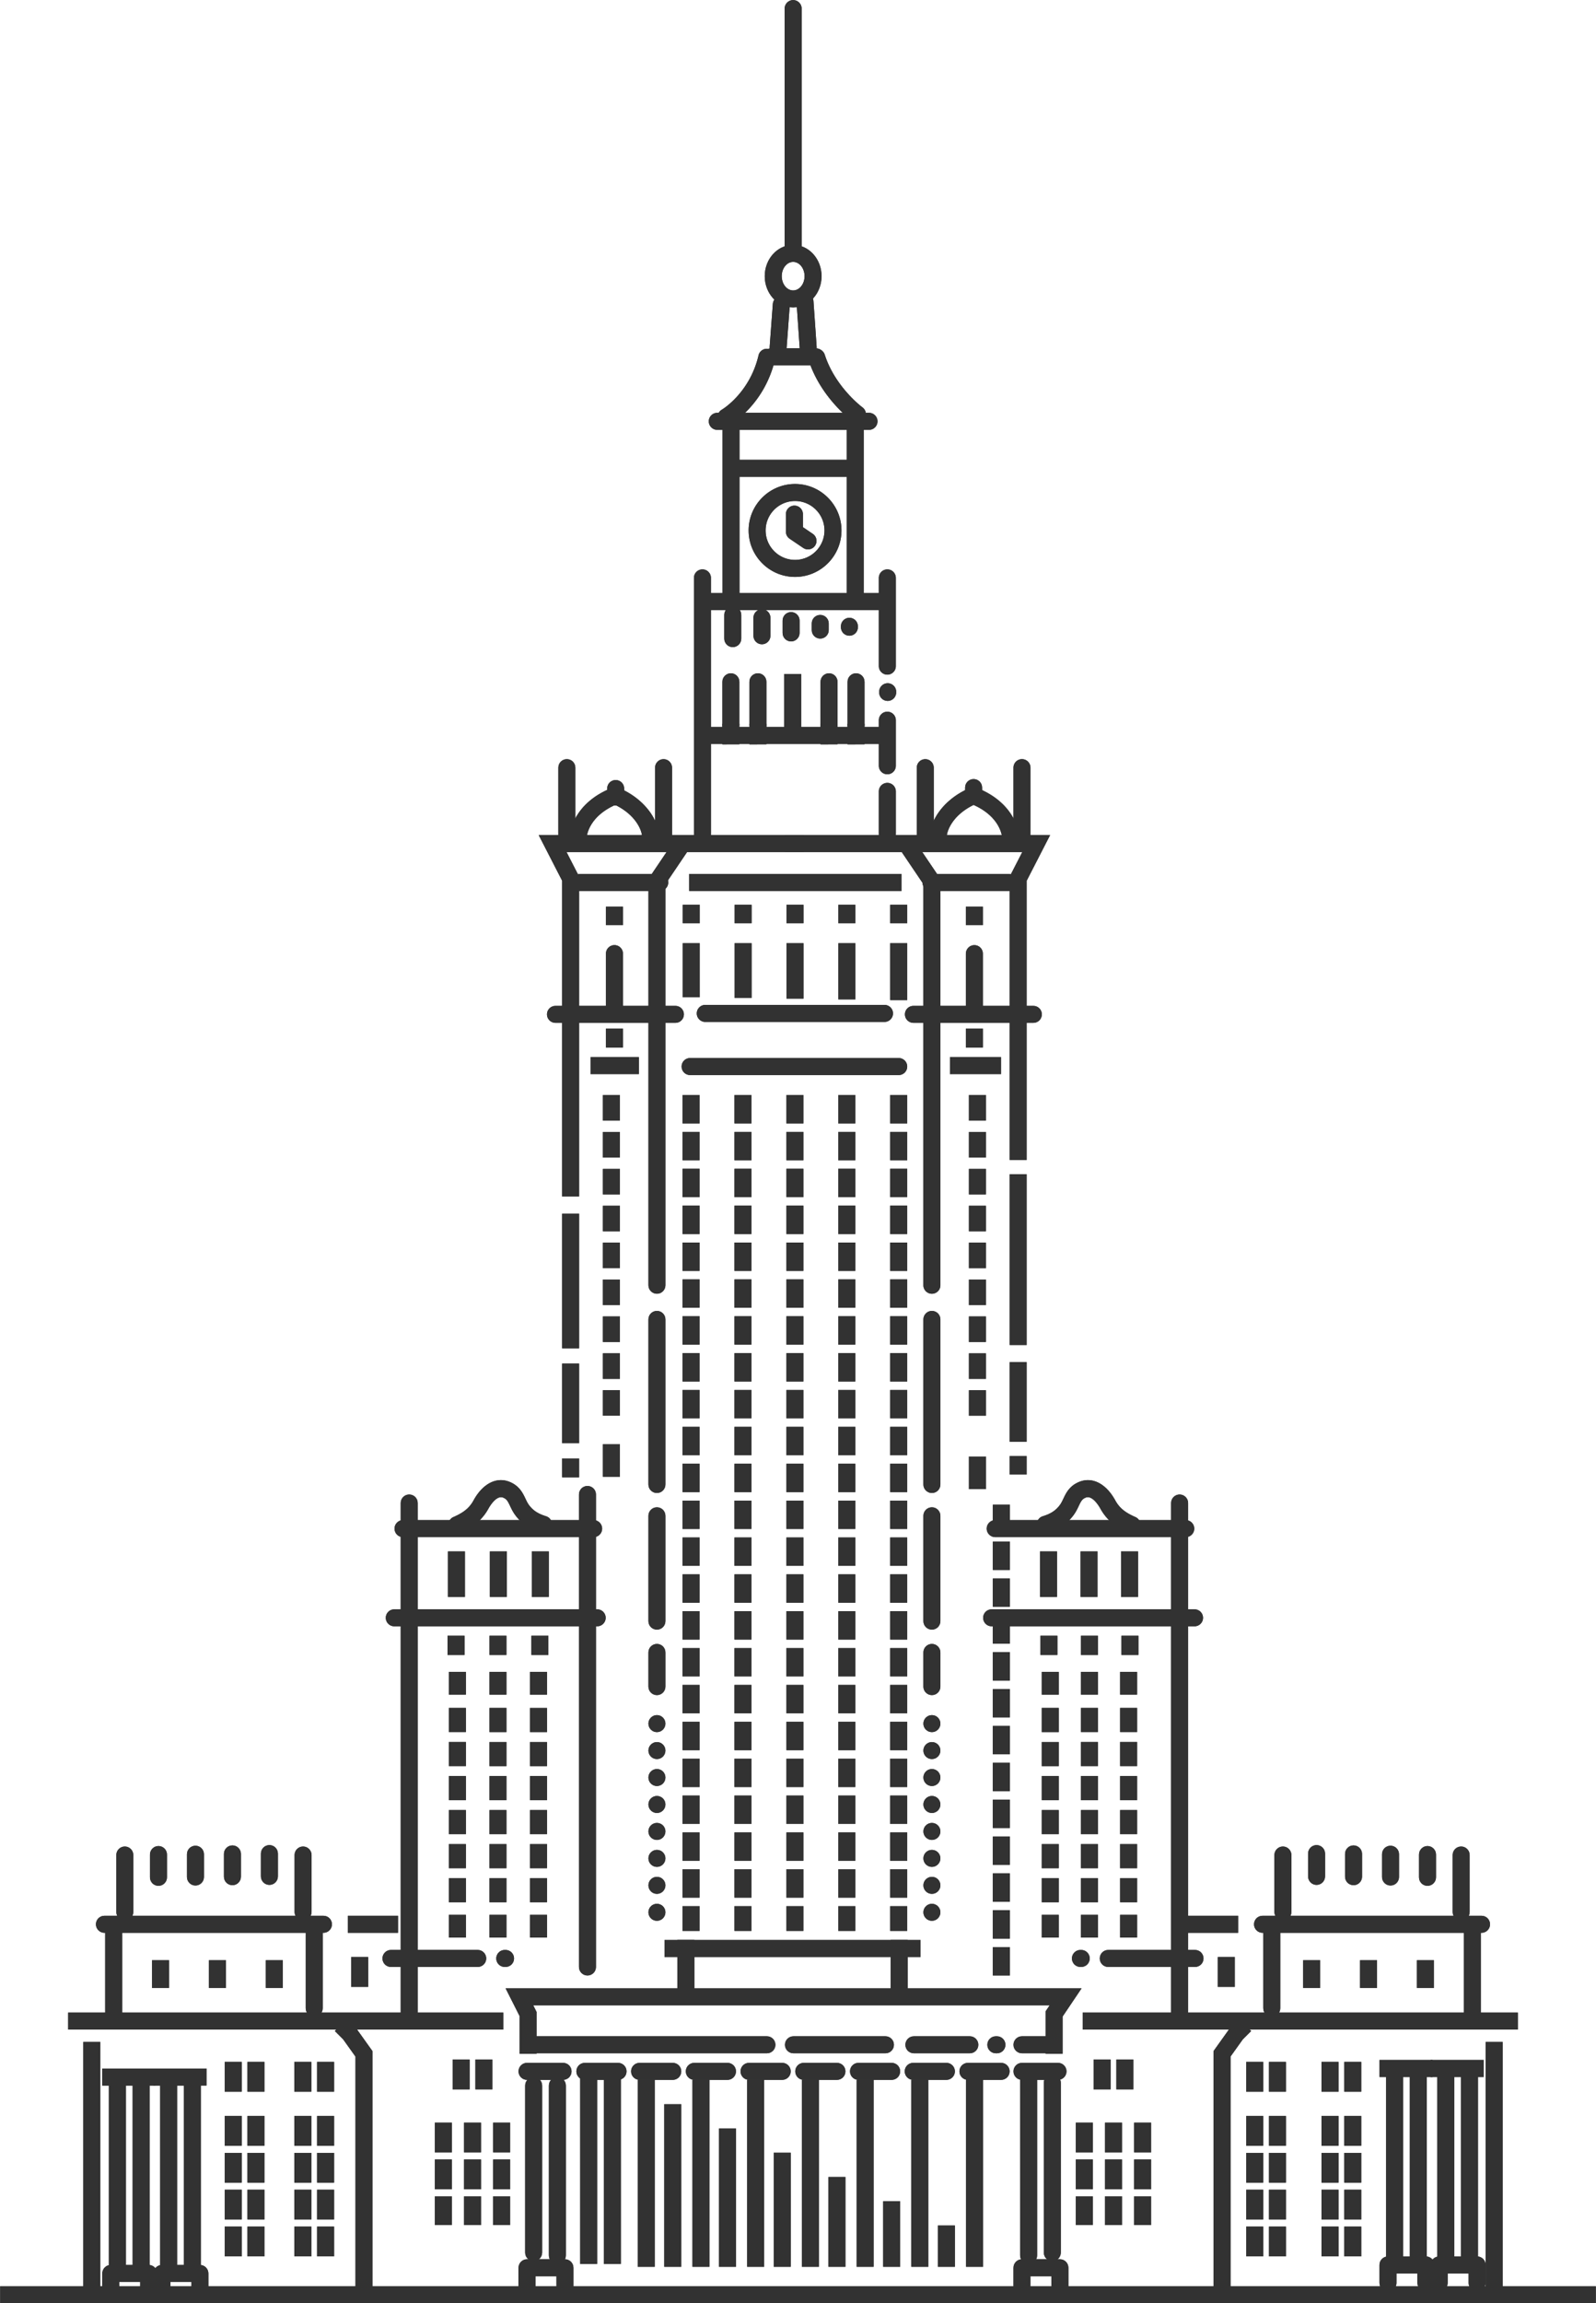 <svg xmlns="http://www.w3.org/2000/svg" width="5255" height="7578"><g fill="#323232"><path d="M2248.013 3281.307V3103.56h56v177.747zm56-243.507h-56v-60.68h56v60.68m170.774 245.84h-56v-180.08h56v180.08m0-245.84h-56v-60.68h56v60.68m170.76 248.2h-55.987v-182.44h55.987V3286m0-248.2h-55.987v-60.68h55.987v60.68m170.773 250.534h-55.987V3103.56h55.987v184.774m0-250.534h-55.987v-60.68h55.987v60.68m170.76 252.867h-55.987V3103.56h55.987v187.107m0-252.867h-55.987v-60.68h55.987v60.68m-683.72 658.614h-55.987v-93.32h55.987v93.32zm0 121.306h-55.987v-93.306h55.987v93.306zm0 121.32h-55.987v-93.307h55.987v93.307zm0 121.307h-55.987v-93.307h55.987v93.307zm0 121.306h-55.987v-93.306h55.987v93.306zm0 121.307h-55.987v-93.307h55.987v93.307zm0 121.32h-55.987v-93.32h55.987v93.32zm0 121.307h-55.987v-93.32h55.987v93.32zm0 121.32h-55.987v-93.32h55.987v93.32zm0 121.306h-55.987v-93.32h55.987v93.32zm0 121.307h-55.987v-93.307h55.987v93.307zm0 121.307h-55.987v-93.307h55.987v93.307zm0 121.306h-55.987v-93.306h55.987v93.306zm0 121.32h-55.987v-93.32h55.987v93.32zm0 121.307h-55.987v-93.32h55.987v93.32zm0 121.307h-55.987v-93.32h55.987v93.32zm0 121.293h-55.987v-93.28h55.987v93.28zm0 121.333h-55.987v-93.32h55.987v93.32zm0 121.32h-55.987v-93.32h55.987v93.32zm0 121.294h-55.987v-93.32h55.987v93.32zm0 121.306h-55.987v-93.32h55.987v93.32zm0 121.32h-55.987v-93.32h55.987v93.32zm0 109.454h-55.987v-81.454h55.987v81.454m170.933-2656.973h-55.986v-93.32h55.986v93.32zm0 121.306h-55.986v-93.306h55.986v93.306zm0 121.32h-55.986v-93.307h55.986v93.307zm0 121.307h-55.986v-93.307h55.986v93.307zm0 121.306h-55.986v-93.306h55.986v93.306zm0 121.307h-55.986v-93.307h55.986v93.307zm0 121.32h-55.986v-93.32h55.986v93.32zm0 121.307h-55.986v-93.32h55.986v93.32zm0 121.32h-55.986v-93.32h55.986v93.32zm0 121.306h-55.986v-93.32h55.986v93.32zm0 121.307h-55.986v-93.307h55.986v93.307zm0 121.307h-55.986v-93.307h55.986v93.307zm0 121.306h-55.986v-93.306h55.986v93.306zm0 121.32h-55.986v-93.32h55.986v93.32zm0 121.307h-55.986v-93.32h55.986v93.32zm0 121.307h-55.986v-93.32h55.986v93.32zm0 121.293h-55.986v-93.28h55.986v93.28zm0 121.333h-55.986v-93.32h55.986v93.32zm0 121.32h-55.986v-93.32h55.986v93.32zm0 121.294h-55.986v-93.32h55.986v93.32zm0 121.306h-55.986v-93.32h55.986v93.32zm0 121.32h-55.986v-93.32h55.986v93.32zm0 109.454h-55.986v-81.454h55.986v81.454m170.92-2656.973h-55.986v-93.32h55.986v93.32zm0 121.306h-55.986v-93.306h55.986v93.306zm0 121.32h-55.986v-93.307h55.986v93.307zm0 121.307h-55.986v-93.307h55.986v93.307zm0 121.306h-55.986v-93.306h55.986v93.306zm0 121.307h-55.986v-93.307h55.986v93.307zm0 121.32h-55.986v-93.32h55.986v93.32zm0 121.307h-55.986v-93.32h55.986v93.32zm0 121.32h-55.986v-93.32h55.986v93.32zm0 121.306h-55.986v-93.32h55.986v93.32zm0 121.307h-55.986v-93.307h55.986v93.307zm0 121.307h-55.986v-93.307h55.986v93.307zm0 121.306h-55.986v-93.306h55.986v93.306zm0 121.32h-55.986v-93.32h55.986v93.32zm0 121.307h-55.986v-93.32h55.986v93.32zm0 121.307h-55.986v-93.32h55.986v93.32zm0 121.293h-55.986v-93.28h55.986v93.28zm0 121.333h-55.986v-93.32h55.986v93.32zm0 121.32h-55.986v-93.32h55.986v93.32zm0 121.294h-55.986v-93.32h55.986v93.32zm0 121.306h-55.986v-93.32h55.986v93.32zm0 121.32h-55.986v-93.32h55.986v93.32zm0 109.454h-55.986v-81.454h55.986v81.454m170.934-2656.973h-55.987v-93.32h55.987v93.32zm0 121.306h-55.987v-93.306h55.987v93.306zm0 121.32h-55.987v-93.307h55.987v93.307zm0 121.307h-55.987v-93.307h55.987v93.307zm0 121.306h-55.987v-93.306h55.987v93.306zm0 121.307h-55.987v-93.307h55.987v93.307zm0 121.32h-55.987v-93.32h55.987v93.32zm0 121.307h-55.987v-93.32h55.987v93.32zm0 121.32h-55.987v-93.32h55.987v93.32zm0 121.306h-55.987v-93.32h55.987v93.32zm0 121.307h-55.987v-93.307h55.987v93.307zm0 121.307h-55.987v-93.307h55.987v93.307zm0 121.306h-55.987v-93.306h55.987v93.306zm0 121.32h-55.987v-93.32h55.987v93.32zm0 121.307h-55.987v-93.32h55.987v93.32zm0 121.307h-55.987v-93.32h55.987v93.32zm0 121.293h-55.987v-93.28h55.987v93.28zm0 121.333h-55.987v-93.32h55.987v93.32zm0 121.32h-55.987v-93.32h55.987v93.32zm0 121.294h-55.987v-93.32h55.987v93.32zm0 121.306h-55.987v-93.32h55.987v93.32zm0 121.32h-55.987v-93.32h55.987v93.32zm0 109.454h-55.987v-81.454h55.987v81.454m170.92-2656.973h-55.987v-93.32h55.987v93.32zm0 121.306h-55.987v-93.306h55.987v93.306zm0 121.32h-55.987v-93.307h55.987v93.307zm0 121.307h-55.987v-93.307h55.987v93.307zm0 121.306h-55.987v-93.306h55.987v93.306zm0 121.307h-55.987v-93.307h55.987v93.307zm0 121.32h-55.987v-93.32h55.987v93.32zm0 121.307h-55.987v-93.32h55.987v93.32zm0 121.32h-55.987v-93.32h55.987v93.32zm0 121.306h-55.987v-93.32h55.987v93.32zm0 121.307h-55.987v-93.307h55.987v93.307zm0 121.307h-55.987v-93.307h55.987v93.307zm0 121.306h-55.987v-93.306h55.987v93.306zm0 121.32h-55.987v-93.32h55.987v93.32zm0 121.307h-55.987v-93.32h55.987v93.32zm0 121.307h-55.987v-93.32h55.987v93.32zm0 121.293h-55.987v-93.28h55.987v93.28zm0 121.333h-55.987v-93.32h55.987v93.32zm0 121.32h-55.987v-93.32h55.987v93.32zm0 121.294h-55.987v-93.32h55.987v93.32zm0 121.306h-55.987v-93.32h55.987v93.32zm0 121.32h-55.987v-93.32h55.987v93.32zm0 109.454h-55.987v-81.454h55.987v81.454m511.626 404.28h-55.986v-139.56l13.24-19.667H1755.8l10.88 21.533v137.694h-55.987V6633.32l-45.906-90.867H3561.16l-62.467 92.734v122.48"/><path d="M3458.613 6756.107h-93.653c-15.453 0-27.987-12.52-27.987-28 0-15.44 12.534-27.987 27.987-27.987h93.653c15.467 0 28 12.547 28 27.987 0 15.48-12.533 28-28 28m-176.08 0h-3.6c-15.48 0-28.013-12.52-28.013-28 0-15.44 12.533-27.987 28.013-27.987h3.6c15.454 0 27.974 12.547 27.974 27.987 0 15.48-12.52 28-27.974 28m-89.28 0h-184.2c-15.466 0-28-12.52-28-28 0-15.44 12.534-27.987 28-27.987h184.2c15.454 0 27.987 12.547 27.987 27.987 0 15.48-12.533 28-27.987 28m-277.866 0h-302.84c-15.454 0-27.987-12.52-27.987-28 0-15.44 12.533-27.987 27.987-27.987h302.84c15.453 0 27.986 12.547 27.986 27.987 0 15.48-12.533 28-27.986 28m-390.254 0H1754c-15.467 0-28-12.52-28-28 0-15.44 12.533-27.987 28-27.987h771.133c15.467 0 28 12.547 28 27.987 0 15.48-12.533 28-28 28m-664.986 793c-15.467 0-28-12.547-28-27.987v-31.333h-68.88v31.333c0 15.44-12.534 27.987-28 27.987-15.467 0-27.987-12.547-27.987-27.987v-59.333c0-15.454 12.52-27.987 27.987-27.987h124.88c15.466 0 27.986 12.533 27.986 27.987v59.333c0 15.44-12.52 27.987-27.986 27.987m-6.24-705.574h-118.64c-15.467 0-27.987-12.533-27.987-28 0-15.453 12.52-28 27.987-28h118.64c15.453 0 27.986 12.547 27.986 28 0 15.467-12.533 28-27.986 28"/><path d="M1757.12 7439.84c-15.453 0-28-12.547-28-28v-549.453c0-15.467 12.547-28 28-28s27.987 12.533 27.987 28v549.453c0 15.453-12.534 28-27.987 28m78.053 9.36c-15.466 0-28-12.533-28-28v-558.813c0-15.467 12.534-28 28-28 15.454 0 27.987 12.533 27.987 28V7421.2c0 15.467-12.533 28-27.987 28m199.8-605.667h-109.266c-15.454 0-27.987-12.533-27.987-28 0-15.453 12.533-28 27.987-28h109.266c15.467 0 28 12.547 28 28 0 15.467-12.533 28-28 28"/><path d="M1966.187 7449.2H1910.2v-614.813h55.987V7449.2m78.053 0h-55.987v-614.813h55.987V7449.2m170.933-605.667h-109.28c-15.453 0-27.986-12.533-27.986-28 0-15.453 12.533-28 27.986-28h109.28c15.454 0 27.987 12.547 27.987 28 0 15.467-12.533 28-27.987 28m-59.426 615.027h-55.987v-614.813h55.987v614.813m87.413 0h-56v-535h56v535m152.187-615.027H2286.08c-15.453 0-28-12.533-28-28 0-15.453 12.547-28 28-28h109.267c15.453 0 27.986 12.547 27.986 28 0 15.467-12.533 28-27.986 28m-59.427 615.027h-56v-614.813h56v614.813m87.413 0h-55.973v-455.173h55.973v455.173m152.2-615.027h-109.266c-15.467 0-28-12.533-28-28 0-15.453 12.533-28 28-28h109.266c15.454 0 28 12.547 28 28 0 15.467-12.546 28-28 28m-59.426 615.027h-56v-614.813h56v614.813m87.426 0h-55.986v-375.32h55.986v375.32m152.187-615.027h-109.253c-15.48 0-28-12.533-28-28 0-15.453 12.52-28 28-28h109.253c15.453 0 27.987 12.547 27.987 28 0 15.467-12.534 28-27.987 28m-59.427 615.027h-55.986v-614.813h55.986v614.813m87.414 0h-55.987v-295.493h55.987v295.493m152.186-615.027h-109.266c-15.454 0-27.987-12.533-27.987-28 0-15.453 12.533-28 27.987-28h109.266c15.467 0 28 12.547 28 28 0 15.467-12.533 28-28 28m-59.413 615.027h-55.987v-614.813h55.987v614.813m87.413 0h-55.986v-215.653h55.986v215.653m152.187-615.027h-109.267c-15.453 0-27.986-12.533-27.986-28 0-15.453 12.533-28 27.986-28h109.267c15.453 0 28 12.547 28 28 0 15.467-12.547 28-28 28m-59.427 615.027h-55.986v-614.813h55.986v614.813m87.427 0h-56v-135.827h56v135.827m152.2-615.027H3187c-15.467 0-28-12.533-28-28 0-15.453 12.533-28 28-28h109.28c15.453 0 27.987 12.547 27.987 28 0 15.467-12.534 28-27.987 28"/><path d="M3236.853 7458.56h-56v-624.173h56v624.173m252.987 90.547c-15.467 0-28-12.547-28-27.987v-31.333h-68.893v31.333c0 15.44-12.534 27.987-27.987 27.987s-28-12.547-28-27.987v-59.333c0-15.454 12.547-27.987 28-27.987h124.88c15.453 0 27.987 12.533 27.987 27.987v59.333c0 15.44-12.534 27.987-27.987 27.987m-6.253-705.574H3364.96c-15.453 0-28-12.533-28-28 0-15.453 12.547-28 28-28h118.627c15.453 0 28 12.547 28 28 0 15.467-12.547 28-28 28"/><path d="M3386.813 7449.2c-15.453 0-28-12.533-28-28v-577.56c0-15.453 12.547-28 28-28 15.44 0 27.987 12.547 27.987 28v577.56c0 15.467-12.547 28-27.987 28m78.04-9.36c-15.466 0-28-12.547-28-28v-558.827c0-15.466 12.534-28 28-28 15.454 0 28 12.534 28 28v558.827c0 15.453-12.546 28-28 28m-1086.36-4990.506v-67.694h55.987v67.654l-55.987.04"/><path d="M2406.493 2414.174c-15.453 0-28-12.547-28-27.987V2243.36c0-15.466 12.547-28 28-28 15.467 0 27.987 12.534 27.987 28v142.827c0 15.44-12.52 27.987-27.987 27.987m61 35.16v-67.694h55.974v67.654l-55.974.04"/><path d="M2495.48 2414.174c-15.467 0-27.987-12.547-27.987-27.987V2243.36c0-15.466 12.52-28 27.987-28 15.453 0 27.987 12.534 27.987 28v142.827c0 15.44-12.534 27.987-27.987 27.987m206.16 35.16v-67.694h55.987v67.654l-55.987.04"/><path d="M2729.627 2414.174c-15.454 0-27.987-12.547-27.987-27.987V2243.36c0-15.466 12.533-28 27.987-28 15.453 0 28 12.534 28 28v142.827c0 15.44-12.547 27.987-28 27.987m60.973 35.16v-67.694h56v67.654l-56 .04"/><path d="M2818.6 2414.174c-15.453 0-28-12.547-28-27.987V2243.36c0-15.466 12.547-28 28-28 15.467 0 28 12.534 28 28v142.827c0 15.44-12.533 27.987-28 27.987m-180.4 28.093h-55.987V2217.68h55.987v224.587m255.32-434.72h-558.827c-15.466 0-28-12.547-28-28 0-15.467 12.534-28 28-28h558.827c15.467 0 28 12.533 28 28 0 15.453-12.533 28-28 28m-89.467-438.653h-385.04c-15.466 0-28-12.534-28-28 0-15.454 12.534-27.987 28-27.987h385.04c15.467 0 28 12.533 28 27.987 0 15.466-12.533 28-28 28M3030.8 6439.227h-842.747v-55.987H3030.8v55.987"/><path d="M2286.2 6560.973h-56V6383.24h56v177.733m702.44 0h-55.987V6383.24h55.987v177.733M1572.933 6472h-285.68c-15.453 0-27.973-12.52-27.973-27.987 0-15.466 12.52-27.986 27.973-27.986h285.68c15.454 0 28 12.52 28 27.986 0 15.467-12.546 27.987-28 27.987m91.627 0h-2.667c-15.466 0-27.986-12.52-27.986-27.987 0-15.466 12.52-27.986 27.986-27.986h2.667c15.467 0 28 12.52 28 27.986 0 15.467-12.533 27.987-28 27.987m-176.813 610.213h-55.987v-97.986h55.987v97.986zm0 121.307h-55.987v-98h55.987v98zm0 117.68h-55.987v-94.36h55.987v94.36m96-238.987h-55.987v-97.986h55.987v97.986zm0 121.307h-55.987v-98h55.987v98zm0 117.68h-55.987v-94.36h55.987v94.36m96-238.987h-55.987v-97.986h55.987v97.986zm0 121.307h-55.987v-98h55.987v98zm0 117.68h-55.987v-94.36h55.987v94.36m-654.64-260.84h-56v-97.987h56v97.987zm0 121.307h-56v-97.987h56v97.987zm0 121.293h-56V7205h56v97.96zm0 121.307h-56v-97.96h56v97.96m74.92-363.907h-56v-97.987h56v97.987zm0 121.307h-56v-97.987h56v97.987zm0 121.293h-56V7205h56v97.96zm0 121.307h-56v-97.96h56v97.96m210.546-1064.64H1145.32v-56.014h165.253v56.014m-245.56 0H343.827c-15.454 0-27.987-12.547-27.987-28 0-15.467 12.533-28.014 27.987-28.014h721.186c15.454 0 27.987 12.547 27.987 28.014 0 15.453-12.533 28-27.987 28"/><path d="M410.96 6319.027c-15.467 0-28-12.534-28-28V6103.72c0-15.453 12.533-28.013 28-28.013 15.453 0 27.987 12.56 27.987 28.013v187.307c0 15.466-12.534 28-27.987 28m586.933 0c-15.466 0-28-12.534-28-28V6103.72c0-15.453 12.534-28.013 28-28.013 15.454 0 27.987 12.56 27.987 28.013v187.307c0 15.466-12.533 28-27.987 28M374.267 6649.96c-15.467 0-28-12.533-28-28v-280.973c0-15.467 12.533-28 28-28 15.466 0 27.986 12.533 27.986 28v280.973c0 15.467-12.52 28-27.986 28m660.306-14.053c-15.466 0-28-12.534-28-27.987v-262.253c0-15.48 12.534-28 28-28 15.454 0 27.987 12.52 27.987 28v262.253c0 15.453-12.533 27.987-27.987 27.987M556.6 6541.053h-55.973v-91.093H556.6v91.093m187.32 0h-55.987v-91.093h55.987v91.093m187.32 0h-55.987v-91.093h55.987v91.093M521.773 6205.08c-15.453 0-27.986-12.547-27.986-28v-74.92c0-15.467 12.533-28.013 27.986-28.013 15.467 0 28 12.546 28 28.013v74.92c0 15.453-12.533 28-28 28m121.76-1.04c-15.453 0-27.986-12.533-27.986-28.013v-74.92c0-15.454 12.533-27.987 27.986-27.987 15.467 0 28 12.533 28 27.987v74.92c0 15.48-12.533 28.013-28 28.013m121.76-1.053c-15.453 0-27.986-12.534-27.986-27.987v-74.933c0-15.467 12.533-28 27.986-28 15.467 0 28 12.533 28 28V6175c0 15.453-12.533 27.987-28 27.987m121.774-1.027c-15.48 0-28-12.533-28-28v-74.933c0-15.467 12.52-28 28-28 15.453 0 27.986 12.533 27.986 28v74.933c0 15.467-12.533 28-27.986 28m325.16 335.613h-55.987v-98.146h55.987v98.146M3934.707 6472H3649.04c-15.453 0-27.987-12.52-27.987-27.987 0-15.466 12.534-27.986 27.987-27.986h285.667c15.466 0 28 12.52 28 27.986 0 15.467-12.534 27.987-28 27.987m-374.614 0h-2.68c-15.466 0-28-12.52-28-27.987 0-15.466 12.534-27.986 28-27.986h2.68c15.454 0 27.974 12.52 27.974 27.986 0 15.467-12.52 27.987-27.974 27.987m230.12 610.213h-55.986v-97.986h55.986v97.986zm0 121.307h-55.986v-98h55.986v98zm0 117.68h-55.986v-94.36h55.986v94.36m-95.986-238.987h-56v-97.986h56v97.986zm0 121.307h-56v-98h56v98zm0 117.68h-56v-94.36h56v94.36m-96.014-238.987h-55.986v-97.986h55.986v97.986zm0 121.307h-55.986v-98h55.986v98zm0 117.68h-55.986v-94.36h55.986v94.36m883.92-260.84h-56v-97.987h56v97.987zm0 121.307h-56v-97.987h56v97.987zm0 121.293h-56V7205h56v97.96zm0 121.307h-56v-97.96h56v97.96m-74.92-363.907h-56v-97.987h56v97.987zm0 121.307h-56v-97.987h56v97.987zm0 121.293h-56V7205h56v97.96zm0 121.307h-56v-97.96h56v97.96m-173.08-363.907h-55.986v-97.987h55.986v97.987zm0 121.307h-55.986v-97.987h55.986v97.987zm0 121.293h-55.986V7205h55.986v97.96zm0 121.307h-55.986v-97.96h55.986v97.96m-74.92-363.907h-56v-97.987h56v97.987zm0 121.307h-56v-97.987h56v97.987zm0 121.293h-56V7205h56v97.96zm0 121.307h-56v-97.96h56v97.96m-82.546-1064.64h-165.254v-56.014h165.254v56.014m801.493 0h-721.2c-15.453 0-27.987-12.547-27.987-28 0-15.467 12.534-28.014 27.987-28.014h721.2c15.453 0 27.986 12.547 27.986 28.014 0 15.453-12.533 28-27.986 28"/><path d="M4811.026 6319.027c-15.466 0-28-12.534-28-28V6103.72c0-15.453 12.534-28.013 28-28.013s28 12.56 28 28.013v187.307c0 15.466-12.533 28-28 28m-586.946 0c-15.453 0-27.987-12.534-27.987-28V6103.72c0-15.453 12.534-28.013 27.987-28.013 15.467 0 28.013 12.56 28.013 28.013v187.307c0 15.466-12.546 28-28.013 28m623.626 330.933c-15.466 0-27.986-12.533-27.986-28v-280.973c0-15.467 12.52-28 27.986-28 15.454 0 27.987 12.533 27.987 28v280.973c0 15.467-12.533 28-27.987 28m-660.293-14.053c-15.466 0-27.986-12.534-27.986-27.987v-262.253c0-15.48 12.52-28 27.986-28 15.454 0 27.987 12.52 27.987 28v262.253c0 15.453-12.533 27.987-27.987 27.987m533.947-94.854h-55.987v-91.093h55.987v91.093m-187.32 0h-55.987v-91.093h55.987v91.093m-187.307 0h-56v-91.093h56v91.093M4700.2 6205.08c-15.454 0-27.987-12.547-27.987-28v-74.92c0-15.467 12.533-28.013 27.987-28.013 15.466 0 28 12.546 28 28.013v74.92c0 15.453-12.534 28-28 28m-121.76-1.04c-15.453 0-27.987-12.533-27.987-28.013v-74.92c0-15.454 12.534-27.987 27.987-27.987 15.467 0 27.986 12.533 27.986 27.987v74.92c0 15.48-12.52 28.013-27.986 28.013m-121.747-1.053c-15.466 0-28-12.534-28-27.987v-74.933c0-15.467 12.534-28 28-28 15.44 0 27.987 12.533 27.987 28V6175c0 15.453-12.547 27.987-27.987 27.987m-121.773-1.027c-15.467 0-28-12.533-28-28v-74.933c0-15.467 12.533-28 28-28s28 12.533 28 28v74.933c0 15.467-12.533 28-28 28m-269.187 335.613h-55.986v-98.146h55.986v98.146m629.2 1002.16c-15.467 0-28-12.533-28-27.986v-31.334h-68.893v31.334c0 15.453-12.547 27.986-27.987 27.986-15.48 0-28.013-12.533-28.013-27.986v-59.334c0-15.44 12.533-27.986 28.013-27.986h124.88c15.453 0 28 12.546 28 27.986v59.334c0 15.453-12.547 27.986-28 27.986m21.747-705.586h-174.64v-55.987h174.64v55.987"/><path d="M4619.906 7430.467h-56v-605.454h56v605.454m78.04 0h-56v-605.454h56v605.454m165.574 109.266c-15.467 0-28-12.533-28-27.986v-31.334h-68.894v31.334c0 15.453-12.52 27.986-27.986 27.986-15.467 0-28-12.533-28-27.986v-59.334c0-15.44 12.533-27.986 28-27.986h124.88c15.453 0 28 12.546 28 27.986v59.334c0 15.453-12.547 27.986-28 27.986m21.733-705.586H4710.64v-55.987h174.613v55.987"/><path d="M4788.48 7430.467h-55.987v-605.454h55.987v605.454m78.04 0h-55.987v-605.454h55.987v605.454m-4376.933 137.36c-15.454 0-27.987-12.52-27.987-27.987v-31.32h-68.893v31.32c0 15.467-12.534 27.987-28 27.987-15.454 0-27.987-12.52-27.987-27.987v-59.32c0-15.44 12.533-28 27.987-28h124.88c15.466 0 28 12.56 28 28v59.32c0 15.467-12.534 27.987-28 27.987m21.76-705.56H336.72v-55.987h174.627v55.987"/><path d="M414.56 7458.56h-55.987v-605.453h55.987v605.453m78.04 0h-55.987v-605.453H492.6v605.453m165.573 109.267c-15.453 0-27.986-12.52-27.986-27.987v-31.32h-68.894v31.32c0 15.467-12.533 27.987-27.986 27.987-15.48 0-27.987-12.52-27.987-27.987v-59.32c0-15.44 12.507-28 27.987-28h124.866c15.467 0 28 12.56 28 28v59.32c0 15.467-12.533 27.987-28 27.987m21.76-705.56H505.32v-55.987h174.613v55.987"/><path d="M583.147 7458.56H527.16v-605.453h55.987v605.453m78.053 0h-55.987v-605.453H661.2v605.453m1999.187-5650.826c-5.4 0-10.867-1.56-15.667-4.814l-44.747-30.306a27.997 27.997 0 01-12.293-23.187v-57.787c0-15.453 12.533-27.986 28-27.986 15.453 0 27.987 12.533 27.987 27.986v42.947l32.44 21.973c12.8 8.68 16.16 26.067 7.48 38.867-5.414 8-14.214 12.307-23.2 12.307m-347.56 964.68c-15.454 0-27.987-12.52-27.987-27.987v-842.933c0-15.454 12.533-27.987 27.987-27.987 15.466 0 28 12.533 28 27.987v842.933c0 15.467-12.534 27.987-28 27.987m608.813 0c-15.467 0-28-12.52-28-27.987V2603.96c0-15.466 12.533-27.986 28-27.986 15.453 0 27.987 12.52 27.987 27.986v140.467c0 15.467-12.534 27.987-27.987 27.987m0-224.76c-15.467 0-28-12.534-28-27.987v-149.893c0-15.44 12.533-27.987 28-27.987 15.453 0 27.987 12.547 27.987 27.987v149.893c0 15.453-12.534 27.987-27.987 27.987m1.147-241.36c-15.454 0-27.987-12.4-27.987-27.854v-2.306c0-15.467 12.533-28 27.987-28 15.48 0 28 12.533 28 28v2.04c0 15.453-12.52 28.12-28 28.12m-1.147-86.467c-15.467 0-28-12.533-28-28v-290.333c0-15.454 12.533-27.987 28-27.987 15.453 0 27.987 12.533 27.987 27.987v290.333c0 15.467-12.534 28-27.987 28m-514.76-234.147c-15.467 0-28-12.533-28-28v-549.453c0-15.467 12.533-28 28-28 15.453 0 27.987 12.533 27.987 28v549.453c0 15.467-12.534 28-27.987 28m409.32 0c-15.453 0-28-12.533-28-28v-549.453c0-15.467 12.547-28 28-28 15.467 0 28 12.533 28 28v549.453c0 15.467-12.533 28-28 28m-793.053 1376.814c-15.454 0-28-12.534-28-27.987v-196.693c0-15.467 12.546-28.014 28-28.014 15.466 0 28 12.547 28 28.014v196.693c0 15.453-12.534 27.987-28 27.987m28-318.454h-56v-60.68h56v60.68m-96.56 2013.693h-627.52c-15.467 0-28-12.533-28-27.986 0-15.454 12.533-28.014 28-28.014h627.52c15.466 0 28 12.56 28 28.014 0 15.453-12.534 27.986-28 27.986"/><path d="M1347.36 6649.96c-15.467 0-28-12.533-28-28V4945.453c0-15.466 12.533-28 28-28 15.453 0 27.987 12.534 27.987 28V6621.96c0 15.467-12.534 28-27.987 28m586.933-149.853c-15.466 0-28-12.534-28-28V4917.36c0-15.48 12.534-28.013 28-28.013 15.454 0 27.987 12.533 27.987 28.013v1554.747c0 15.466-12.533 28-27.987 28m-403.44-1245.694h-55.986v-149.64h55.986v149.64m138.054 0h-55.987v-149.64h55.987v149.64m138.066 0h-55.986v-149.64h55.986v149.64m-277.466 190.827h-56v-63h56v63m138.04 0h-55.974v-63h55.974v63m138.066 0h-56v-63h56v63m-271.6 130.733h-55.986v-74.72h55.986v74.72m0 123.174h-55.986v-79.32h55.986v79.32zm0 111.973h-55.986v-79.32h55.986v79.32zm0 111.987h-55.986v-79.32h55.986v79.32zm0 111.973h-55.986v-79.32h55.986v79.32zm0 111.987h-55.986v-79.334h55.986v79.334zm0 111.973h-55.986v-79.32h55.986v79.32m0 116.173h-55.986v-74.72h55.986v74.72m133.534-799.24h-55.987v-74.72h55.987v74.72m0 123.174h-55.987v-79.32h55.987v79.32zm0 111.973h-55.987v-79.32h55.987v79.32zm0 111.987h-55.987v-79.32h55.987v79.32zm0 111.973h-55.987v-79.32h55.987v79.32zm0 111.987h-55.987v-79.334h55.987v79.334zm0 111.973h-55.987v-79.32h55.987v79.32m0 116.173h-55.987v-74.72h55.987v74.72m133.56-799.24h-55.987v-74.72h55.987v74.72m0 123.174h-55.987v-79.32h55.987v79.32zm0 111.973h-55.987v-79.32h55.987v79.32zm0 111.987h-55.987v-79.32h55.987v79.32zm0 111.973h-55.987v-79.32h55.987v79.32zm0 111.987h-55.987v-79.334h55.987v79.334zm0 111.973h-55.987v-79.32h55.987v79.32m0 116.173h-55.987v-74.72h55.987v74.72"/><path d="M1966.293 5351.187h-668.106c-15.454 0-28-12.52-28-27.974 0-15.466 12.546-28 28-28h668.106c15.467 0 28 12.534 28 28 0 15.454-12.533 27.974-28 27.974m18.814-492.067V4752h55.986v107.12h-55.986m56-1171.933h-55.987v-84.094h55.987v84.094zm0 121.48h-55.987v-84.027h55.987v84.027zm0 121.386h-55.987v-83.986h55.987v83.986zm0 121.4h-55.987v-84.013h55.987v84.013zm0 121.36h-55.987v-84h55.987v84zm0 121.374h-55.987v-84h55.987v84zm0 121.36h-55.987v-83.987h55.987v83.987zm0 121.36h-55.987v-83.987h55.987v83.987zm0 121.213h-55.987v-83.84h55.987v83.84m-134.227 202.907h-56v-62.214h56v62.214m0-112.387h-56v-262.027h56v262.027m0-312.173h-56v-443.134h56v443.134"/><path d="M1906.88 3936.933h-56V2897.92l-77.187-150.253h873.094v55.987h-781.374l41.467 80.733v1052.546m228.107 1734.36c0-15.44 12.546-27.946 27.986-27.946 15.494 0 28 12.506 28 27.946 0 15.494-12.506 28.027-28 28.027-15.44 0-27.986-12.533-27.986-28.027zm0 88.68c0-15.426 12.546-27.986 27.986-27.986 15.494 0 28 12.56 28 27.986 0 15.454-12.506 28.014-28 28.014-15.44 0-27.986-12.56-27.986-28.014zm0 88.72c0-15.506 12.546-28 27.986-28 15.494 0 28 12.494 28 28 0 15.44-12.506 27.987-28 27.987-15.44 0-27.986-12.547-27.986-27.987zm0 88.694c0-15.494 12.546-28 27.986-28 15.494 0 28 12.506 28 28 0 15.44-12.506 27.986-28 27.986-15.44 0-27.986-12.546-27.986-27.986zm0 88.693c0-15.493 12.546-28 27.986-28 15.494 0 28 12.507 28 28 0 15.44-12.506 28-28 28-15.44 0-27.986-12.56-27.986-28zm0 88.64c0-15.44 12.546-27.947 27.986-27.947 15.494 0 28 12.507 28 27.947 0 15.507-12.506 28.04-28 28.04-15.44 0-27.986-12.533-27.986-28.04zm0 88.747c0-15.494 12.546-27.987 27.986-27.987 15.494 0 28 12.493 28 27.987 0 15.453-12.506 28.013-28 28.013-15.44 0-27.986-12.56-27.986-28.013zm0 88.706c0-15.453 12.546-28 27.986-28 15.494 0 28 12.547 28 28 0 15.44-12.506 27.987-28 27.987-15.44 0-27.986-12.547-27.986-27.987m28-714.613c-15.467 0-28-12.547-28-28v-112.413c0-15.454 12.533-27.987 28-27.987 15.453 0 27.986 12.533 27.986 27.987v112.413c0 15.453-12.533 28-27.986 28m0-215.427c-15.467 0-28-12.546-28-28v-346.546c0-15.454 12.533-28 28-28 15.453 0 27.986 12.546 27.986 28v346.546c0 15.454-12.533 28-27.986 28m0-449.573c-15.467 0-28-12.533-28-28v-543.213c0-15.467 12.533-28 28-28 15.453 0 27.986 12.533 27.986 28v543.213c0 15.467-12.533 28-27.986 28"/><path d="M2162.987 4256.933c-15.467 0-28-12.533-28-28v-1328.4c0-5.6 1.68-11.053 4.8-15.68l78.053-115.506c8.653-12.813 26.04-16.187 38.867-7.52 12.8 8.653 16.173 26.067 7.52 38.867l-73.254 108.413v1319.826c0 15.467-12.533 28-27.986 28M1866.4 2797.4c-15.467 0-28-12.533-28-27.986v-243.52c0-15.454 12.533-27.987 28-27.987 15.453 0 28 12.533 28 27.987v243.52c0 15.453-12.547 27.986-28 27.986"/><path d="M2184.84 2797.4c-15.453 0-28-12.533-28-27.986v-243.52c0-15.454 12.547-27.987 28-27.987s27.987 12.533 27.987 27.987v243.52c0 15.453-12.534 27.986-27.987 27.986m783.52 134.24h-699.133v-55.986h699.133v55.986m-796.013 0h-262.24c-15.467 0-28-12.52-28-27.986 0-15.467 12.533-28 28-28h262.24c15.466 0 28 12.533 28 28 0 15.466-12.534 27.986-28 27.986m51.52 433.96H1828.92c-15.453 0-27.987-12.546-27.987-28 0-15.453 12.534-27.986 27.987-27.986h394.947c15.453 0 27.986 12.533 27.986 27.986 0 15.454-12.533 28-27.986 28m-120.307 168.587h-159.027v-55.974h159.027v55.974"/><path d="M2141.773 2778.667c-15.453 0-27.986-12.52-27.986-27.987 0-13.013-15.28-66.613-88.054-102.146-87.653 38.973-93.253 101.96-93.306 102.613-1.12 15.413-14.427 27.013-29.96 25.88-15.414-1.107-27-14.533-25.88-29.947.306-4.213 9.026-104.026 139.453-155.16a28.076 28.076 0 0121.307.36c97.16 41.88 132.426 117.68 132.426 158.4 0 15.467-12.533 27.987-28 27.987m-90.626 668.107h-56v-62.214h56v62.214m-546.894 1598.493c-10.8 0-21.093-6.294-25.693-16.84-6.16-14.174.333-30.667 14.507-36.84 34.146-14.854 52.733-30.254 66.24-54.907 29.933-54.64 75.053-78.067 117.76-61.133 32.773 13.04 44.026 36.706 53.066 55.72 3.587 7.573 6.974 14.706 11.56 20.84 13.494 18.066 29.747 28.733 56.054 36.826 14.773 4.547 23.066 20.214 18.533 35-4.547 14.76-20.213 23.067-35 18.52-37.68-11.586-63.733-29.12-84.44-56.84-7.907-10.573-12.88-21.053-17.28-30.32-7.72-16.226-11.307-22.986-23.16-27.706-22.587-8.92-45.467 31.373-47.987 36-24.666 44.986-60.853 65.36-93 79.346a27.895 27.895 0 01-11.16 2.334m1408-1682.773H2322.2c-15.453 0-27.987-12.534-27.987-27.987 0-15.467 12.534-28 27.987-28h590.053c15.467 0 28 12.533 28 28 0 15.453-12.533 27.987-28 27.987m46.827 174.84h-686.827c-15.453 0-27.986-12.547-27.986-28.014 0-15.453 12.533-27.986 27.986-27.986h686.827c15.48 0 28 12.533 28 27.986 0 15.467-12.52 28.014-28 28.014M2611.533 843.027c-15.453 0-28-12.533-28-27.987V28.294c0-15.467 12.547-28 28-28 15.467 0 27.987 12.533 27.987 28V815.04c0 15.454-12.52 27.987-27.987 27.987"/><path d="M2611.533 861.747c-20.72 0-37.573 21.067-37.573 46.947s16.853 46.933 37.573 46.933c20.707 0 37.574-21.053 37.574-46.933s-16.867-46.947-37.574-46.947zm0 149.88c-51.586 0-93.546-46.173-93.546-102.933 0-56.747 41.96-102.934 93.546-102.934 51.587 0 93.574 46.187 93.574 102.934 0 56.76-41.987 102.933-93.574 102.933m74.734 190.427H2539.52c-15.453 0-28-12.52-28-27.987 0-15.467 12.547-28 28-28h146.747c15.44 0 27.986 12.533 27.986 28s-12.546 27.987-27.986 27.987"/><path d="M2562.133 1170.84c-.693 0-1.386-.013-2.093-.08-15.413-1.146-26.987-14.573-25.853-29.986l10.413-140.494c1.133-15.413 14.507-26.96 29.987-25.84 15.413 1.12 26.986 14.56 25.84 29.987l-10.4 140.48c-1.094 14.72-13.36 25.933-27.894 25.933m98.8 0c-14.573 0-26.866-11.293-27.893-26.066l-10.4-149.84c-1.08-15.44 10.56-28.8 25.973-29.867 15.454-1.133 28.8 10.56 29.88 25.987l10.4 149.853c1.067 15.427-10.546 28.787-25.973 29.867a25.14 25.14 0 01-1.987.066m200.374 243.52h-499.534c-15.466 0-28-12.533-28-28 0-15.453 12.534-28 28-28h499.534c15.453 0 27.986 12.547 27.986 28 0 15.467-12.533 28-27.986 28m-243.534 234.147c-53.413 0-96.88 43.453-96.88 96.867 0 53.44 43.467 96.906 96.88 96.906 53.427 0 96.894-43.466 96.894-96.906 0-53.414-43.467-96.867-96.894-96.867zm0 249.76c-84.28 0-152.866-68.587-152.866-152.893 0-84.28 68.586-152.854 152.866-152.854 84.294 0 152.88 68.574 152.88 152.854 0 84.306-68.586 152.893-152.88 152.893"/><path d="M2390.587 1400.307c-9.747 0-19.214-5.107-24.374-14.187-7.613-13.413-2.933-30.453 10.454-38.106 1.346-.787 91.893-54.68 120.893-178.76 3.507-15.054 18.587-24.4 33.627-20.894 15.053 3.52 24.413 18.574 20.893 33.64-34.853 149.147-143.107 212.054-147.707 214.654a27.668 27.668 0 01-13.786 3.653m432.506-9.36a27.888 27.888 0 01-16.413-5.347c-4.253-3.106-104.48-77.066-144.44-201.413-4.733-14.72 3.373-30.48 18.08-35.213 14.733-4.734 30.493 3.373 35.227 18.093 34.213 106.467 123.2 172.6 124.106 173.267 12.454 9.12 15.187 26.613 6.08 39.093a27.976 27.976 0 01-22.64 11.52m-1165.986 5287.12H224.32v-56h1432.787v56m-1326.84 858.546H274.28V6718.84h55.987v817.773"/><path d="M1226.28 7535.053h-55.987v-768.32l-40.266-56.373-27.534-27.52 39.587-39.587 30.8 30.787 53.4 74.76v786.253m320.013-660.306h-55.986V6776.6h55.986v98.147m74.92 0h-55.986V6776.6h55.986v98.147m-596.106 7.8h-56v-98.134h56v98.134m74.92 0h-56v-98.134h56v98.134M795.84 7060.36h-56v-97.987h56v97.987zm0 121.307h-56v-97.987h56v97.987zm0 121.293h-56V7205h56v97.96zm0 121.307h-56v-97.96h56v97.96m74.92-363.907h-55.987v-97.987h55.987v97.987zm0 121.307h-55.987v-97.987h55.987v97.987zm0 121.293h-55.987V7205h55.987v97.96zm0 121.307h-55.987v-97.96h55.987v97.96m-74.92-541.72h-56v-98.134h56v98.134m74.92 0h-55.987v-98.134h55.987v98.134M3208.2 3362.494c-15.453 0-27.987-12.534-27.987-27.987v-196.693c0-15.467 12.534-28.014 27.987-28.014 15.467 0 28 12.547 28 28.014v196.693c0 15.453-12.533 27.987-28 27.987m28-318.454h-55.987v-60.68h55.987v60.68m668.093 2013.693H3276.76c-15.467 0-28-12.533-28-27.986 0-15.454 12.533-28.014 28-28.014h627.533c15.454 0 27.987 12.56 27.987 28.014 0 15.453-12.533 27.986-27.987 27.986"/><path d="M3883.973 6649.96c-15.453 0-27.986-12.533-27.986-28V4945.453c0-15.466 12.533-28 27.986-28 15.467 0 28.014 12.534 28.014 28V6621.96c0 15.467-12.547 28-28.014 28m-558.92-1605.573h-56v-93.32h56v93.32zm0 121.306h-56v-93.333h56v93.333zm0 121.32h-56v-93.32h56v93.32zm0 121.294h-56V5315h56v93.307zm0 121.306h-56v-93.306h56v93.306zm0 121.32h-56v-93.32h56v93.32zm0 121.307h-56v-93.32h56v93.32zm0 121.307h-56v-93.32h56v93.32zm0 121.306h-56v-93.306h56v93.306zm0 121.32h-56v-93.32h56v93.32zm0 121.307h-56v-93.32h56v93.32zm0 121.32h-56v-93.333h56v93.333zm0 121.307h-56v-93.32h56v93.32m422.094-1245.694h-55.974v-149.64h55.974v149.64m-133.374 0h-56v-149.64h56v149.64m-133.413 0h-55.987v-149.64h55.987v149.64m268.107 190.827h-55.987v-63h55.987v63m-133.387 0h-56v-63h56v63m-133.413 0h-55.974v-63h55.974v63m262.453 130.733h-56.013v-74.72h56.013v74.72m0 123.174h-56.013v-79.32h56.013v79.32zm0 111.973h-56.013v-79.32h56.013v79.32zm0 111.987h-56.013v-79.32h56.013v79.32zm0 111.973h-56.013v-79.32h56.013v79.32zm0 111.987h-56.013v-79.334h56.013v79.334zm0 111.973h-56.013v-79.32h56.013v79.32m0 116.173h-56.013v-74.72h56.013v74.72m-129.04-799.24h-56v-74.72h56v74.72m0 123.174h-56v-79.32h56v79.32zm0 111.973h-56v-79.32h56v79.32zm0 111.987h-56v-79.32h56v79.32zm0 111.973h-56v-79.32h56v79.32zm0 111.987h-56v-79.334h56v79.334zm0 111.973h-56v-79.32h56v79.32m0 116.173h-56v-74.72h56v74.72m-129.053-799.24h-55.987v-74.72h55.987v74.72m0 123.174h-55.987v-79.32h55.987v79.32zm0 111.973h-55.987v-79.32h55.987v79.32zm0 111.987h-55.987v-79.32h55.987v79.32zm0 111.973h-55.987v-79.32h55.987v79.32zm0 111.987h-55.987v-79.334h55.987v79.334zm0 111.973h-55.987v-79.32h55.987v79.32m0 116.173h-55.987v-74.72h55.987v74.72"/><path d="M3933.147 5351.187h-668.094c-15.466 0-28.013-12.52-28.013-27.974 0-15.466 12.547-28 28.013-28h668.094c15.466 0 28 12.534 28 28 0 15.454-12.534 27.974-28 27.974m-742.907-451.374v-107.24h56v107.24h-56m56-1212.613h-56v-84.106h56v84.106zm0 121.467h-56v-84.027h56v84.027zm0 121.413h-56v-84.013h56v84.013zm0 121.373h-56v-83.986h56v83.986zm0 121.387h-56v-84h56v84zm0 121.36h-56v-84h56v84zm0 121.373h-56v-84h56v84zm0 121.374h-56v-84h56v84zm0 121.36h-56v-84h56v84m134.213 193.373h-55.973v-60.6h55.973v60.6m0-107.707h-55.973v-262.04h55.973v262.04m0-318.453h-55.973v-561.747h55.973v561.747"/><path d="M3380.453 3816.733h-55.973v-932.346l41.453-80.733H2584.56v-55.987h873.093l-77.2 150.253v918.813m-340.08 1854.56c0-15.44 12.56-27.946 28-27.946 15.454 0 27.987 12.506 27.987 27.946 0 15.494-12.533 28.027-27.987 28.027-15.44 0-28-12.533-28-28.027zm0 88.68c0-15.426 12.56-27.986 28-27.986 15.454 0 27.987 12.56 27.987 27.986 0 15.454-12.533 28.014-27.987 28.014-15.44 0-28-12.56-28-28.014zm0 88.72c0-15.506 12.56-28 28-28 15.454 0 27.987 12.494 27.987 28 0 15.44-12.533 27.987-27.987 27.987-15.44 0-28-12.547-28-27.987zm0 88.694c0-15.494 12.56-28 28-28 15.454 0 27.987 12.506 27.987 28 0 15.44-12.533 27.986-27.987 27.986-15.44 0-28-12.546-28-27.986zm0 88.693c0-15.493 12.56-28 28-28 15.454 0 27.987 12.507 27.987 28 0 15.44-12.533 28-27.987 28-15.44 0-28-12.56-28-28zm0 88.64c0-15.44 12.56-27.947 28-27.947 15.454 0 27.987 12.507 27.987 27.947 0 15.507-12.533 28.04-27.987 28.04-15.44 0-28-12.533-28-28.04zm0 88.747c0-15.494 12.56-27.987 28-27.987 15.454 0 27.987 12.493 27.987 27.987 0 15.453-12.533 28.013-27.987 28.013-15.44 0-28-12.56-28-28.013zm0 88.706c0-15.453 12.56-28 28-28 15.454 0 27.987 12.547 27.987 28 0 15.44-12.533 27.987-27.987 27.987-15.44 0-28-12.547-28-27.987m28-714.613c-15.453 0-28-12.547-28-28v-112.413c0-15.454 12.547-27.987 28-27.987 15.467 0 27.987 12.533 27.987 27.987v112.413c0 15.453-12.52 28-27.987 28m0-215.427c-15.453 0-28-12.546-28-28v-346.546c0-15.454 12.547-28 28-28 15.467 0 27.987 12.546 27.987 28v346.546c0 15.454-12.52 28-27.987 28m0-449.573c-15.453 0-28-12.533-28-28v-543.213c0-15.467 12.547-28 28-28 15.467 0 27.987 12.533 27.987 28v543.213c0 15.467-12.52 28-27.987 28"/><path d="M3068.373 4256.933c-15.453 0-28-12.533-28-28V2909.107l-73.266-108.413c-8.64-12.8-5.294-30.214 7.533-38.867 12.813-8.667 30.213-5.293 38.867 7.52l78.053 115.507a27.934 27.934 0 014.8 15.68v1328.4c0 15.466-12.52 28-27.987 28M3364.96 2797.4c-15.453 0-28-12.533-28-27.986v-243.52c0-15.454 12.547-27.987 28-27.987s27.987 12.533 27.987 27.987v243.52c0 15.453-12.534 27.986-27.987 27.986"/><path d="M3046.507 2797.4c-15.454 0-27.987-12.533-27.987-27.986v-243.52c0-15.454 12.533-27.987 27.987-27.987 15.466 0 28 12.533 28 27.987v243.52c0 15.453-12.534 27.986-28 27.986m274.746 134.24h-256.026c-15.454 0-27.987-12.52-27.987-27.986 0-15.467 12.533-28 27.987-28h256.026c15.467 0 27.987 12.533 27.987 28 0 15.466-12.52 27.986-27.987 27.986m81.16 433.96H3007.48c-15.453 0-27.987-12.546-27.987-28 0-15.453 12.534-27.986 27.987-27.986h394.933c15.467 0 28 12.533 28 27.986 0 15.454-12.533 28-28 28m-106.24 168.587h-168.386v-55.974h168.386v55.974"/><path d="M3089.573 2778.667c-15.453 0-28-12.52-28-27.987 0-40.72 35.267-116.52 132.427-158.4a28.044 28.044 0 0121.293-.36c130.454 51.134 139.147 150.947 139.467 155.16 1.107 15.414-10.467 28.84-25.893 29.947-15.4 1.08-28.654-10.32-29.92-25.587-.36-3.346-7.8-64.826-93.334-102.906-72.773 35.546-88.04 89.133-88.04 102.146 0 15.467-12.533 27.987-28 27.987m146.627 668.107h-55.987v-62.214h55.987v62.214m490.907 1598.493c-3.734 0-7.534-.747-11.16-2.334-32.16-13.986-68.36-34.36-93-79.346-2.534-4.627-25.44-45-48-35.987-11.854 4.707-15.454 11.467-23.147 27.693-4.4 9.254-9.4 19.747-17.293 30.32-20.72 27.72-46.747 45.254-84.44 56.84-14.8 4.547-30.44-3.76-35-18.52-4.534-14.786 3.76-30.453 18.533-35 26.32-8.093 42.56-18.76 56.04-36.826 4.587-6.134 7.987-13.28 11.587-20.84 9.026-19.014 20.28-42.68 53.04-55.707 42.706-16.96 87.826 6.48 117.773 61.12 13.52 24.653 32.08 40.053 66.24 54.907 14.16 6.173 20.667 22.666 14.507 36.84-4.587 10.546-14.894 16.84-25.68 16.84m1270.546 1632.8h-1432.8v-56h1432.8v56m-49.947 858.546h-55.973V6718.84h55.973v817.773"/><path d="M4051.68 7535.053h-55.973V6748.8l53.4-74.76 30.8-30.787 39.586 39.587-27.546 27.52-40.267 56.373v768.32m-320-660.306h-55.987V6776.6h55.987v98.147m-74.92 0h-56V6776.6h56v98.147m577.373 7.8h-55.986v-98.134h55.986v98.134"/><path d="M4159.213 6882.547h-56v-98.134h56v98.134m322.92 0h-56v-98.134h56v98.134m-74.92 0h-56v-98.134h56v98.134M2412.747 2129.294c-15.467 0-28-12.547-28-27.987v-78.067c0-15.453 12.533-27.973 28-27.973s28 12.52 28 27.973v78.067c0 15.44-12.534 27.987-28 27.987m96.013-9.374c-15.467 0-28.013-12.533-28.013-27.986v-59.32c0-15.454 12.546-27.987 28.013-27.987 15.453 0 27.987 12.533 27.987 27.987v59.32c0 15.453-12.534 27.986-27.987 27.986m95.987-9.36c-15.454 0-27.974-12.533-27.974-27.986v-40.587c0-15.467 12.52-28 27.974-28 15.453 0 28 12.533 28 28v40.587c0 15.453-12.547 27.986-28 27.986m96-9.373c-15.467 0-28-12.52-28-27.987v-21.853c0-15.453 12.533-28 28-28 15.466 0 28 12.547 28 28v21.853c0 15.467-12.534 27.987-28 27.987m96-9.36c-15.454 0-27.987-12.533-27.987-27.987v-3.12c0-15.466 12.533-28 27.987-28 15.466 0 28 12.534 28 28v3.12c0 15.454-12.534 27.987-28 27.987m109.266 355.92h-565.08c-15.453 0-27.986-12.533-27.986-28 0-15.453 12.533-27.987 27.986-27.987h565.08c15.467 0 28 12.534 28 27.987 0 15.467-12.533 28-28 28m299.707 199.813c-15.453 0-27.987-12.533-27.987-28v-28.106c0-15.454 12.534-27.987 27.987-27.987 15.467 0 28.013 12.533 28.013 27.987v28.106c0 15.467-12.546 28-28.013 28m-1178.547 3.107c-15.453 0-28-12.533-28-28v-28.107c0-15.453 12.547-27.986 28-27.986 15.454 0 27.987 12.533 27.987 27.986v28.107c0 15.467-12.533 28-27.987 28M5254.44 7577.773H.587v-55.12H5254.44v55.12M2248.013 3281.307V3103.56h56v177.747zm56-243.507h-56v-60.68h56v60.68m170.774 245.84h-56v-180.08h56v180.08m0-245.84h-56v-60.68h56v60.68m170.76 248.2h-55.987v-182.44h55.987V3286m0-248.2h-55.987v-60.68h55.987v60.68m170.773 250.534h-55.987V3103.56h55.987v184.774m0-250.534h-55.987v-60.68h55.987v60.68m170.76 252.867h-55.987V3103.56h55.987v187.107m0-252.867h-55.987v-60.68h55.987v60.68m-683.72 658.614h-55.987v-93.32h55.987v93.32zm0 121.306h-55.987v-93.306h55.987v93.306zm0 121.32h-55.987v-93.307h55.987v93.307zm0 121.307h-55.987v-93.307h55.987v93.307zm0 121.306h-55.987v-93.306h55.987v93.306zm0 121.307h-55.987v-93.307h55.987v93.307zm0 121.32h-55.987v-93.32h55.987v93.32zm0 121.307h-55.987v-93.32h55.987v93.32zm0 121.32h-55.987v-93.32h55.987v93.32zm0 121.306h-55.987v-93.32h55.987v93.32zm0 121.307h-55.987v-93.307h55.987v93.307zm0 121.307h-55.987v-93.307h55.987v93.307zm0 121.306h-55.987v-93.306h55.987v93.306zm0 121.32h-55.987v-93.32h55.987v93.32zm0 121.307h-55.987v-93.32h55.987v93.32zm0 121.307h-55.987v-93.32h55.987v93.32zm0 121.293h-55.987v-93.28h55.987v93.28zm0 121.333h-55.987v-93.32h55.987v93.32zm0 121.32h-55.987v-93.32h55.987v93.32zm0 121.294h-55.987v-93.32h55.987v93.32zm0 121.306h-55.987v-93.32h55.987v93.32zm0 121.32h-55.987v-93.32h55.987v93.32zm0 109.454h-55.987v-81.454h55.987v81.454m170.933-2656.973h-55.986v-93.32h55.986v93.32zm0 121.306h-55.986v-93.306h55.986v93.306zm0 121.32h-55.986v-93.307h55.986v93.307zm0 121.307h-55.986v-93.307h55.986v93.307zm0 121.306h-55.986v-93.306h55.986v93.306zm0 121.307h-55.986v-93.307h55.986v93.307zm0 121.32h-55.986v-93.32h55.986v93.32zm0 121.307h-55.986v-93.32h55.986v93.32zm0 121.32h-55.986v-93.32h55.986v93.32zm0 121.306h-55.986v-93.32h55.986v93.32zm0 121.307h-55.986v-93.307h55.986v93.307zm0 121.307h-55.986v-93.307h55.986v93.307zm0 121.306h-55.986v-93.306h55.986v93.306zm0 121.32h-55.986v-93.32h55.986v93.32zm0 121.307h-55.986v-93.32h55.986v93.32zm0 121.307h-55.986v-93.32h55.986v93.32zm0 121.293h-55.986v-93.28h55.986v93.28zm0 121.333h-55.986v-93.32h55.986v93.32zm0 121.32h-55.986v-93.32h55.986v93.32zm0 121.294h-55.986v-93.32h55.986v93.32zm0 121.306h-55.986v-93.32h55.986v93.32zm0 121.32h-55.986v-93.32h55.986v93.32zm0 109.454h-55.986v-81.454h55.986v81.454m170.92-2656.973h-55.986v-93.32h55.986v93.32zm0 121.306h-55.986v-93.306h55.986v93.306zm0 121.32h-55.986v-93.307h55.986v93.307zm0 121.307h-55.986v-93.307h55.986v93.307zm0 121.306h-55.986v-93.306h55.986v93.306zm0 121.307h-55.986v-93.307h55.986v93.307zm0 121.32h-55.986v-93.32h55.986v93.32zm0 121.307h-55.986v-93.32h55.986v93.32zm0 121.32h-55.986v-93.32h55.986v93.32zm0 121.306h-55.986v-93.32h55.986v93.32zm0 121.307h-55.986v-93.307h55.986v93.307zm0 121.307h-55.986v-93.307h55.986v93.307zm0 121.306h-55.986v-93.306h55.986v93.306zm0 121.32h-55.986v-93.32h55.986v93.32zm0 121.307h-55.986v-93.32h55.986v93.32zm0 121.307h-55.986v-93.32h55.986v93.32zm0 121.293h-55.986v-93.28h55.986v93.28zm0 121.333h-55.986v-93.32h55.986v93.32zm0 121.32h-55.986v-93.32h55.986v93.32zm0 121.294h-55.986v-93.32h55.986v93.32zm0 121.306h-55.986v-93.32h55.986v93.32zm0 121.32h-55.986v-93.32h55.986v93.32zm0 109.454h-55.986v-81.454h55.986v81.454m170.934-2656.973h-55.987v-93.32h55.987v93.32zm0 121.306h-55.987v-93.306h55.987v93.306zm0 121.32h-55.987v-93.307h55.987v93.307zm0 121.307h-55.987v-93.307h55.987v93.307zm0 121.306h-55.987v-93.306h55.987v93.306zm0 121.307h-55.987v-93.307h55.987v93.307zm0 121.32h-55.987v-93.32h55.987v93.32zm0 121.307h-55.987v-93.32h55.987v93.32zm0 121.32h-55.987v-93.32h55.987v93.32zm0 121.306h-55.987v-93.32h55.987v93.32zm0 121.307h-55.987v-93.307h55.987v93.307zm0 121.307h-55.987v-93.307h55.987v93.307zm0 121.306h-55.987v-93.306h55.987v93.306zm0 121.32h-55.987v-93.32h55.987v93.32zm0 121.307h-55.987v-93.32h55.987v93.32zm0 121.307h-55.987v-93.32h55.987v93.32zm0 121.293h-55.987v-93.28h55.987v93.28zm0 121.333h-55.987v-93.32h55.987v93.32zm0 121.32h-55.987v-93.32h55.987v93.32zm0 121.294h-55.987v-93.32h55.987v93.32zm0 121.306h-55.987v-93.32h55.987v93.32zm0 121.32h-55.987v-93.32h55.987v93.32zm0 109.454h-55.987v-81.454h55.987v81.454m170.92-2656.973h-55.987v-93.32h55.987v93.32zm0 121.306h-55.987v-93.306h55.987v93.306zm0 121.32h-55.987v-93.307h55.987v93.307zm0 121.307h-55.987v-93.307h55.987v93.307zm0 121.306h-55.987v-93.306h55.987v93.306zm0 121.307h-55.987v-93.307h55.987v93.307zm0 121.32h-55.987v-93.32h55.987v93.32zm0 121.307h-55.987v-93.32h55.987v93.32zm0 121.32h-55.987v-93.32h55.987v93.32zm0 121.306h-55.987v-93.32h55.987v93.32zm0 121.307h-55.987v-93.307h55.987v93.307zm0 121.307h-55.987v-93.307h55.987v93.307zm0 121.306h-55.987v-93.306h55.987v93.306zm0 121.32h-55.987v-93.32h55.987v93.32zm0 121.307h-55.987v-93.32h55.987v93.32zm0 121.307h-55.987v-93.32h55.987v93.32zm0 121.293h-55.987v-93.28h55.987v93.28zm0 121.333h-55.987v-93.32h55.987v93.32zm0 121.32h-55.987v-93.32h55.987v93.32zm0 121.294h-55.987v-93.32h55.987v93.32zm0 121.306h-55.987v-93.32h55.987v93.32zm0 121.32h-55.987v-93.32h55.987v93.32zm0 109.454h-55.987v-81.454h55.987v81.454m511.626 404.28h-55.986v-139.56l13.24-19.667H1755.8l10.88 21.533v137.694h-55.987V6633.32l-45.906-90.867H3561.16l-62.467 92.734v122.48"/><path d="M3458.613 6756.107h-93.653c-15.453 0-27.987-12.52-27.987-28 0-15.44 12.534-27.987 27.987-27.987h93.653c15.467 0 28 12.547 28 27.987 0 15.48-12.533 28-28 28m-176.08 0h-3.6c-15.48 0-28.013-12.52-28.013-28 0-15.44 12.533-27.987 28.013-27.987h3.6c15.454 0 27.974 12.547 27.974 27.987 0 15.48-12.52 28-27.974 28m-89.28 0h-184.2c-15.466 0-28-12.52-28-28 0-15.44 12.534-27.987 28-27.987h184.2c15.454 0 27.987 12.547 27.987 27.987 0 15.48-12.533 28-27.987 28m-277.866 0h-302.84c-15.454 0-27.987-12.52-27.987-28 0-15.44 12.533-27.987 27.987-27.987h302.84c15.453 0 27.986 12.547 27.986 27.987 0 15.48-12.533 28-27.986 28m-390.254 0H1754c-15.467 0-28-12.52-28-28 0-15.44 12.533-27.987 28-27.987h771.133c15.467 0 28 12.547 28 27.987 0 15.48-12.533 28-28 28m-664.986 793c-15.467 0-28-12.547-28-27.987v-31.333h-68.88v31.333c0 15.44-12.534 27.987-28 27.987-15.467 0-27.987-12.547-27.987-27.987v-59.333c0-15.454 12.52-27.987 27.987-27.987h124.88c15.466 0 27.986 12.533 27.986 27.987v59.333c0 15.44-12.52 27.987-27.986 27.987m-6.24-705.574h-118.64c-15.467 0-27.987-12.533-27.987-28 0-15.453 12.52-28 27.987-28h118.64c15.453 0 27.986 12.547 27.986 28 0 15.467-12.533 28-27.986 28"/><path d="M1757.12 7439.84c-15.453 0-28-12.547-28-28v-549.453c0-15.467 12.547-28 28-28s27.987 12.533 27.987 28v549.453c0 15.453-12.534 28-27.987 28m78.053 9.36c-15.466 0-28-12.533-28-28v-558.813c0-15.467 12.534-28 28-28 15.454 0 27.987 12.533 27.987 28V7421.2c0 15.467-12.533 28-27.987 28m199.8-605.667h-109.266c-15.454 0-27.987-12.533-27.987-28 0-15.453 12.533-28 27.987-28h109.266c15.467 0 28 12.547 28 28 0 15.467-12.533 28-28 28"/><path d="M1966.187 7449.2H1910.2v-614.813h55.987V7449.2m78.053 0h-55.987v-614.813h55.987V7449.2m170.933-605.667h-109.28c-15.453 0-27.986-12.533-27.986-28 0-15.453 12.533-28 27.986-28h109.28c15.454 0 27.987 12.547 27.987 28 0 15.467-12.533 28-27.987 28m-59.426 615.027h-55.987v-614.813h55.987v614.813m87.413 0h-56v-535h56v535m152.187-615.027H2286.08c-15.453 0-28-12.533-28-28 0-15.453 12.547-28 28-28h109.267c15.453 0 27.986 12.547 27.986 28 0 15.467-12.533 28-27.986 28m-59.427 615.027h-56v-614.813h56v614.813m87.413 0h-55.973v-455.173h55.973v455.173m152.2-615.027h-109.266c-15.467 0-28-12.533-28-28 0-15.453 12.533-28 28-28h109.266c15.454 0 28 12.547 28 28 0 15.467-12.546 28-28 28m-59.426 615.027h-56v-614.813h56v614.813m87.426 0h-55.986v-375.32h55.986v375.32m152.187-615.027h-109.253c-15.48 0-28-12.533-28-28 0-15.453 12.52-28 28-28h109.253c15.453 0 27.987 12.547 27.987 28 0 15.467-12.534 28-27.987 28m-59.427 615.027h-55.986v-614.813h55.986v614.813m87.414 0h-55.987v-295.493h55.987v295.493m152.186-615.027h-109.266c-15.454 0-27.987-12.533-27.987-28 0-15.453 12.533-28 27.987-28h109.266c15.467 0 28 12.547 28 28 0 15.467-12.533 28-28 28m-59.413 615.027h-55.987v-614.813h55.987v614.813m87.413 0h-55.986v-215.653h55.986v215.653m152.187-615.027h-109.267c-15.453 0-27.986-12.533-27.986-28 0-15.453 12.533-28 27.986-28h109.267c15.453 0 28 12.547 28 28 0 15.467-12.547 28-28 28m-59.427 615.027h-55.986v-614.813h55.986v614.813m87.427 0h-56v-135.827h56v135.827m152.2-615.027H3187c-15.467 0-28-12.533-28-28 0-15.453 12.533-28 28-28h109.28c15.453 0 27.987 12.547 27.987 28 0 15.467-12.534 28-27.987 28"/><path d="M3236.853 7458.56h-56v-624.173h56v624.173m252.987 90.547c-15.467 0-28-12.547-28-27.987v-31.333h-68.893v31.333c0 15.44-12.534 27.987-27.987 27.987s-28-12.547-28-27.987v-59.333c0-15.454 12.547-27.987 28-27.987h124.88c15.453 0 27.987 12.533 27.987 27.987v59.333c0 15.44-12.534 27.987-27.987 27.987m-6.253-705.574H3364.96c-15.453 0-28-12.533-28-28 0-15.453 12.547-28 28-28h118.627c15.453 0 28 12.547 28 28 0 15.467-12.547 28-28 28"/><path d="M3386.813 7449.2c-15.453 0-28-12.533-28-28v-577.56c0-15.453 12.547-28 28-28 15.44 0 27.987 12.547 27.987 28v577.56c0 15.467-12.547 28-27.987 28m78.04-9.36c-15.466 0-28-12.547-28-28v-558.827c0-15.466 12.534-28 28-28 15.454 0 28 12.534 28 28v558.827c0 15.453-12.546 28-28 28m-1086.36-4990.506v-67.694h55.987v67.654l-55.987.04"/><path d="M2406.493 2414.174c-15.453 0-28-12.547-28-27.987V2243.36c0-15.466 12.547-28 28-28 15.467 0 27.987 12.534 27.987 28v142.827c0 15.44-12.52 27.987-27.987 27.987m61 35.16v-67.694h55.974v67.654l-55.974.04"/><path d="M2495.48 2414.174c-15.467 0-27.987-12.547-27.987-27.987V2243.36c0-15.466 12.52-28 27.987-28 15.453 0 27.987 12.534 27.987 28v142.827c0 15.44-12.534 27.987-27.987 27.987m206.16 35.16v-67.694h55.987v67.654l-55.987.04"/><path d="M2729.627 2414.174c-15.454 0-27.987-12.547-27.987-27.987V2243.36c0-15.466 12.533-28 27.987-28 15.453 0 28 12.534 28 28v142.827c0 15.44-12.547 27.987-28 27.987m60.973 35.16v-67.694h56v67.654l-56 .04"/><path d="M2818.6 2414.174c-15.453 0-28-12.547-28-27.987V2243.36c0-15.466 12.547-28 28-28 15.467 0 28 12.534 28 28v142.827c0 15.44-12.533 27.987-28 27.987m-180.4 28.093h-55.987V2217.68h55.987v224.587m255.32-434.72h-558.827c-15.466 0-28-12.547-28-28 0-15.467 12.534-28 28-28h558.827c15.467 0 28 12.533 28 28 0 15.453-12.533 28-28 28m-89.467-438.653h-385.04c-15.466 0-28-12.534-28-28 0-15.454 12.534-27.987 28-27.987h385.04c15.467 0 28 12.533 28 27.987 0 15.466-12.533 28-28 28M3030.8 6439.227h-842.747v-55.987H3030.8v55.987"/><path d="M2286.2 6560.973h-56V6383.24h56v177.733m702.44 0h-55.987V6383.24h55.987v177.733M1572.933 6472h-285.68c-15.453 0-27.973-12.52-27.973-27.987 0-15.466 12.52-27.986 27.973-27.986h285.68c15.454 0 28 12.52 28 27.986 0 15.467-12.546 27.987-28 27.987m91.627 0h-2.667c-15.466 0-27.986-12.52-27.986-27.987 0-15.466 12.52-27.986 27.986-27.986h2.667c15.467 0 28 12.52 28 27.986 0 15.467-12.533 27.987-28 27.987m-176.813 610.213h-55.987v-97.986h55.987v97.986zm0 121.307h-55.987v-98h55.987v98zm0 117.68h-55.987v-94.36h55.987v94.36m96-238.987h-55.987v-97.986h55.987v97.986zm0 121.307h-55.987v-98h55.987v98zm0 117.68h-55.987v-94.36h55.987v94.36m96-238.987h-55.987v-97.986h55.987v97.986zm0 121.307h-55.987v-98h55.987v98zm0 117.68h-55.987v-94.36h55.987v94.36m-654.64-260.84h-56v-97.987h56v97.987zm0 121.307h-56v-97.987h56v97.987zm0 121.293h-56V7205h56v97.96zm0 121.307h-56v-97.96h56v97.96m74.92-363.907h-56v-97.987h56v97.987zm0 121.307h-56v-97.987h56v97.987zm0 121.293h-56V7205h56v97.96zm0 121.307h-56v-97.96h56v97.96m210.546-1064.64H1145.32v-56.014h165.253v56.014m-245.56 0H343.827c-15.454 0-27.987-12.547-27.987-28 0-15.467 12.533-28.014 27.987-28.014h721.186c15.454 0 27.987 12.547 27.987 28.014 0 15.453-12.533 28-27.987 28"/><path d="M410.96 6319.027c-15.467 0-28-12.534-28-28V6103.72c0-15.453 12.533-28.013 28-28.013 15.453 0 27.987 12.56 27.987 28.013v187.307c0 15.466-12.534 28-27.987 28m586.933 0c-15.466 0-28-12.534-28-28V6103.72c0-15.453 12.534-28.013 28-28.013 15.454 0 27.987 12.56 27.987 28.013v187.307c0 15.466-12.533 28-27.987 28M374.267 6649.96c-15.467 0-28-12.533-28-28v-280.973c0-15.467 12.533-28 28-28 15.466 0 27.986 12.533 27.986 28v280.973c0 15.467-12.52 28-27.986 28m660.306-14.053c-15.466 0-28-12.534-28-27.987v-262.253c0-15.48 12.534-28 28-28 15.454 0 27.987 12.52 27.987 28v262.253c0 15.453-12.533 27.987-27.987 27.987M556.6 6541.053h-55.973v-91.093H556.6v91.093m187.32 0h-55.987v-91.093h55.987v91.093m187.32 0h-55.987v-91.093h55.987v91.093M521.773 6205.08c-15.453 0-27.986-12.547-27.986-28v-74.92c0-15.467 12.533-28.013 27.986-28.013 15.467 0 28 12.546 28 28.013v74.92c0 15.453-12.533 28-28 28m121.76-1.04c-15.453 0-27.986-12.533-27.986-28.013v-74.92c0-15.454 12.533-27.987 27.986-27.987 15.467 0 28 12.533 28 27.987v74.92c0 15.48-12.533 28.013-28 28.013m121.76-1.053c-15.453 0-27.986-12.534-27.986-27.987v-74.933c0-15.467 12.533-28 27.986-28 15.467 0 28 12.533 28 28V6175c0 15.453-12.533 27.987-28 27.987m121.774-1.027c-15.48 0-28-12.533-28-28v-74.933c0-15.467 12.52-28 28-28 15.453 0 27.986 12.533 27.986 28v74.933c0 15.467-12.533 28-27.986 28m325.16 335.613h-55.987v-98.146h55.987v98.146M3934.707 6472H3649.04c-15.453 0-27.987-12.52-27.987-27.987 0-15.466 12.534-27.986 27.987-27.986h285.667c15.466 0 28 12.52 28 27.986 0 15.467-12.534 27.987-28 27.987m-374.614 0h-2.68c-15.466 0-28-12.52-28-27.987 0-15.466 12.534-27.986 28-27.986h2.68c15.454 0 27.974 12.52 27.974 27.986 0 15.467-12.52 27.987-27.974 27.987m230.12 610.213h-55.986v-97.986h55.986v97.986zm0 121.307h-55.986v-98h55.986v98zm0 117.68h-55.986v-94.36h55.986v94.36m-95.986-238.987h-56v-97.986h56v97.986zm0 121.307h-56v-98h56v98zm0 117.68h-56v-94.36h56v94.36m-96.014-238.987h-55.986v-97.986h55.986v97.986zm0 121.307h-55.986v-98h55.986v98zm0 117.68h-55.986v-94.36h55.986v94.36m883.92-260.84h-56v-97.987h56v97.987zm0 121.307h-56v-97.987h56v97.987zm0 121.293h-56V7205h56v97.96zm0 121.307h-56v-97.96h56v97.96m-74.92-363.907h-56v-97.987h56v97.987zm0 121.307h-56v-97.987h56v97.987zm0 121.293h-56V7205h56v97.96zm0 121.307h-56v-97.96h56v97.96m-173.08-363.907h-55.986v-97.987h55.986v97.987zm0 121.307h-55.986v-97.987h55.986v97.987zm0 121.293h-55.986V7205h55.986v97.96zm0 121.307h-55.986v-97.96h55.986v97.96m-74.92-363.907h-56v-97.987h56v97.987zm0 121.307h-56v-97.987h56v97.987zm0 121.293h-56V7205h56v97.96zm0 121.307h-56v-97.96h56v97.96m-82.546-1064.64h-165.254v-56.014h165.254v56.014m801.493 0h-721.2c-15.453 0-27.987-12.547-27.987-28 0-15.467 12.534-28.014 27.987-28.014h721.2c15.453 0 27.986 12.547 27.986 28.014 0 15.453-12.533 28-27.986 28"/><path d="M4811.026 6319.027c-15.466 0-28-12.534-28-28V6103.72c0-15.453 12.534-28.013 28-28.013s28 12.56 28 28.013v187.307c0 15.466-12.533 28-28 28m-586.946 0c-15.453 0-27.987-12.534-27.987-28V6103.72c0-15.453 12.534-28.013 27.987-28.013 15.467 0 28.013 12.56 28.013 28.013v187.307c0 15.466-12.546 28-28.013 28m623.626 330.933c-15.466 0-27.986-12.533-27.986-28v-280.973c0-15.467 12.52-28 27.986-28 15.454 0 27.987 12.533 27.987 28v280.973c0 15.467-12.533 28-27.987 28m-660.293-14.053c-15.466 0-27.986-12.534-27.986-27.987v-262.253c0-15.48 12.52-28 27.986-28 15.454 0 27.987 12.52 27.987 28v262.253c0 15.453-12.533 27.987-27.987 27.987m533.947-94.854h-55.987v-91.093h55.987v91.093m-187.32 0h-55.987v-91.093h55.987v91.093m-187.307 0h-56v-91.093h56v91.093M4700.2 6205.08c-15.454 0-27.987-12.547-27.987-28v-74.92c0-15.467 12.533-28.013 27.987-28.013 15.466 0 28 12.546 28 28.013v74.92c0 15.453-12.534 28-28 28m-121.76-1.04c-15.453 0-27.987-12.533-27.987-28.013v-74.92c0-15.454 12.534-27.987 27.987-27.987 15.467 0 27.986 12.533 27.986 27.987v74.92c0 15.48-12.52 28.013-27.986 28.013m-121.747-1.053c-15.466 0-28-12.534-28-27.987v-74.933c0-15.467 12.534-28 28-28 15.44 0 27.987 12.533 27.987 28V6175c0 15.453-12.547 27.987-27.987 27.987m-121.773-1.027c-15.467 0-28-12.533-28-28v-74.933c0-15.467 12.533-28 28-28s28 12.533 28 28v74.933c0 15.467-12.533 28-28 28m-269.187 335.613h-55.986v-98.146h55.986v98.146m629.2 1002.16c-15.467 0-28-12.533-28-27.986v-31.334h-68.893v31.334c0 15.453-12.547 27.986-27.987 27.986-15.48 0-28.013-12.533-28.013-27.986v-59.334c0-15.44 12.533-27.986 28.013-27.986h124.88c15.453 0 28 12.546 28 27.986v59.334c0 15.453-12.547 27.986-28 27.986m21.747-705.586h-174.64v-55.987h174.64v55.987"/><path d="M4619.906 7430.467h-56v-605.454h56v605.454m78.04 0h-56v-605.454h56v605.454m165.574 109.266c-15.467 0-28-12.533-28-27.986v-31.334h-68.894v31.334c0 15.453-12.52 27.986-27.986 27.986-15.467 0-28-12.533-28-27.986v-59.334c0-15.44 12.533-27.986 28-27.986h124.88c15.453 0 28 12.546 28 27.986v59.334c0 15.453-12.547 27.986-28 27.986m21.733-705.586H4710.64v-55.987h174.613v55.987"/><path d="M4788.48 7430.467h-55.987v-605.454h55.987v605.454m78.04 0h-55.987v-605.454h55.987v605.454m-4376.933 137.36c-15.454 0-27.987-12.52-27.987-27.987v-31.32h-68.893v31.32c0 15.467-12.534 27.987-28 27.987-15.454 0-27.987-12.52-27.987-27.987v-59.32c0-15.44 12.533-28 27.987-28h124.88c15.466 0 28 12.56 28 28v59.32c0 15.467-12.534 27.987-28 27.987m21.76-705.56H336.72v-55.987h174.627v55.987"/><path d="M414.56 7458.56h-55.987v-605.453h55.987v605.453m78.04 0h-55.987v-605.453H492.6v605.453m165.573 109.267c-15.453 0-27.986-12.52-27.986-27.987v-31.32h-68.894v31.32c0 15.467-12.533 27.987-27.986 27.987-15.48 0-27.987-12.52-27.987-27.987v-59.32c0-15.44 12.507-28 27.987-28h124.866c15.467 0 28 12.56 28 28v59.32c0 15.467-12.533 27.987-28 27.987m21.76-705.56H505.32v-55.987h174.613v55.987"/><path d="M583.147 7458.56H527.16v-605.453h55.987v605.453m78.053 0h-55.987v-605.453H661.2v605.453m1999.187-5650.826c-5.4 0-10.867-1.56-15.667-4.814l-44.747-30.306a27.997 27.997 0 01-12.293-23.187v-57.787c0-15.453 12.533-27.986 28-27.986 15.453 0 27.987 12.533 27.987 27.986v42.947l32.44 21.973c12.8 8.68 16.16 26.067 7.48 38.867-5.414 8-14.214 12.307-23.2 12.307m-347.56 964.68c-15.454 0-27.987-12.52-27.987-27.987v-842.933c0-15.454 12.533-27.987 27.987-27.987 15.466 0 28 12.533 28 27.987v842.933c0 15.467-12.534 27.987-28 27.987m608.813 0c-15.467 0-28-12.52-28-27.987V2603.96c0-15.466 12.533-27.986 28-27.986 15.453 0 27.987 12.52 27.987 27.986v140.467c0 15.467-12.534 27.987-27.987 27.987m0-224.76c-15.467 0-28-12.534-28-27.987v-149.893c0-15.44 12.533-27.987 28-27.987 15.453 0 27.987 12.547 27.987 27.987v149.893c0 15.453-12.534 27.987-27.987 27.987m1.147-241.36c-15.454 0-27.987-12.4-27.987-27.854v-2.306c0-15.467 12.533-28 27.987-28 15.48 0 28 12.533 28 28v2.04c0 15.453-12.52 28.12-28 28.12m-1.147-86.467c-15.467 0-28-12.533-28-28v-290.333c0-15.454 12.533-27.987 28-27.987 15.453 0 27.987 12.533 27.987 27.987v290.333c0 15.467-12.534 28-27.987 28m-514.76-234.147c-15.467 0-28-12.533-28-28v-549.453c0-15.467 12.533-28 28-28 15.453 0 27.987 12.533 27.987 28v549.453c0 15.467-12.534 28-27.987 28m409.32 0c-15.453 0-28-12.533-28-28v-549.453c0-15.467 12.547-28 28-28 15.467 0 28 12.533 28 28v549.453c0 15.467-12.533 28-28 28m-793.053 1376.814c-15.454 0-28-12.534-28-27.987v-196.693c0-15.467 12.546-28.014 28-28.014 15.466 0 28 12.547 28 28.014v196.693c0 15.453-12.534 27.987-28 27.987m28-318.454h-56v-60.68h56v60.68m-96.56 2013.693h-627.52c-15.467 0-28-12.533-28-27.986 0-15.454 12.533-28.014 28-28.014h627.52c15.466 0 28 12.56 28 28.014 0 15.453-12.534 27.986-28 27.986"/><path d="M1347.36 6649.96c-15.467 0-28-12.533-28-28V4945.453c0-15.466 12.533-28 28-28 15.453 0 27.987 12.534 27.987 28V6621.96c0 15.467-12.534 28-27.987 28m586.933-149.853c-15.466 0-28-12.534-28-28V4917.36c0-15.48 12.534-28.013 28-28.013 15.454 0 27.987 12.533 27.987 28.013v1554.747c0 15.466-12.533 28-27.987 28m-403.44-1245.694h-55.986v-149.64h55.986v149.64m138.054 0h-55.987v-149.64h55.987v149.64m138.066 0h-55.986v-149.64h55.986v149.64m-277.466 190.827h-56v-63h56v63m138.04 0h-55.974v-63h55.974v63m138.066 0h-56v-63h56v63m-271.6 130.733h-55.986v-74.72h55.986v74.72m0 123.174h-55.986v-79.32h55.986v79.32zm0 111.973h-55.986v-79.32h55.986v79.32zm0 111.987h-55.986v-79.32h55.986v79.32zm0 111.973h-55.986v-79.32h55.986v79.32zm0 111.987h-55.986v-79.334h55.986v79.334zm0 111.973h-55.986v-79.32h55.986v79.32m0 116.173h-55.986v-74.72h55.986v74.72m133.534-799.24h-55.987v-74.72h55.987v74.72m0 123.174h-55.987v-79.32h55.987v79.32zm0 111.973h-55.987v-79.32h55.987v79.32zm0 111.987h-55.987v-79.32h55.987v79.32zm0 111.973h-55.987v-79.32h55.987v79.32zm0 111.987h-55.987v-79.334h55.987v79.334zm0 111.973h-55.987v-79.32h55.987v79.32m0 116.173h-55.987v-74.72h55.987v74.72m133.56-799.24h-55.987v-74.72h55.987v74.72m0 123.174h-55.987v-79.32h55.987v79.32zm0 111.973h-55.987v-79.32h55.987v79.32zm0 111.987h-55.987v-79.32h55.987v79.32zm0 111.973h-55.987v-79.32h55.987v79.32zm0 111.987h-55.987v-79.334h55.987v79.334zm0 111.973h-55.987v-79.32h55.987v79.32m0 116.173h-55.987v-74.72h55.987v74.72"/><path d="M1966.293 5351.187h-668.106c-15.454 0-28-12.52-28-27.974 0-15.466 12.546-28 28-28h668.106c15.467 0 28 12.534 28 28 0 15.454-12.533 27.974-28 27.974m18.814-492.067V4752h55.986v107.12h-55.986m56-1171.933h-55.987v-84.094h55.987v84.094zm0 121.48h-55.987v-84.027h55.987v84.027zm0 121.386h-55.987v-83.986h55.987v83.986zm0 121.4h-55.987v-84.013h55.987v84.013zm0 121.36h-55.987v-84h55.987v84zm0 121.374h-55.987v-84h55.987v84zm0 121.36h-55.987v-83.987h55.987v83.987zm0 121.36h-55.987v-83.987h55.987v83.987zm0 121.213h-55.987v-83.84h55.987v83.84m-134.227 202.907h-56v-62.214h56v62.214m0-112.387h-56v-262.027h56v262.027m0-312.173h-56v-443.134h56v443.134"/><path d="M1906.88 3936.933h-56V2897.92l-77.187-150.253h873.094v55.987h-781.374l41.467 80.733v1052.546m228.107 1734.36c0-15.44 12.546-27.946 27.986-27.946 15.494 0 28 12.506 28 27.946 0 15.494-12.506 28.027-28 28.027-15.44 0-27.986-12.533-27.986-28.027zm0 88.68c0-15.426 12.546-27.986 27.986-27.986 15.494 0 28 12.56 28 27.986 0 15.454-12.506 28.014-28 28.014-15.44 0-27.986-12.56-27.986-28.014zm0 88.72c0-15.506 12.546-28 27.986-28 15.494 0 28 12.494 28 28 0 15.44-12.506 27.987-28 27.987-15.44 0-27.986-12.547-27.986-27.987zm0 88.694c0-15.494 12.546-28 27.986-28 15.494 0 28 12.506 28 28 0 15.44-12.506 27.986-28 27.986-15.44 0-27.986-12.546-27.986-27.986zm0 88.693c0-15.493 12.546-28 27.986-28 15.494 0 28 12.507 28 28 0 15.44-12.506 28-28 28-15.44 0-27.986-12.56-27.986-28zm0 88.64c0-15.44 12.546-27.947 27.986-27.947 15.494 0 28 12.507 28 27.947 0 15.507-12.506 28.04-28 28.04-15.44 0-27.986-12.533-27.986-28.04zm0 88.747c0-15.494 12.546-27.987 27.986-27.987 15.494 0 28 12.493 28 27.987 0 15.453-12.506 28.013-28 28.013-15.44 0-27.986-12.56-27.986-28.013zm0 88.706c0-15.453 12.546-28 27.986-28 15.494 0 28 12.547 28 28 0 15.44-12.506 27.987-28 27.987-15.44 0-27.986-12.547-27.986-27.987m28-714.613c-15.467 0-28-12.547-28-28v-112.413c0-15.454 12.533-27.987 28-27.987 15.453 0 27.986 12.533 27.986 27.987v112.413c0 15.453-12.533 28-27.986 28m0-215.427c-15.467 0-28-12.546-28-28v-346.546c0-15.454 12.533-28 28-28 15.453 0 27.986 12.546 27.986 28v346.546c0 15.454-12.533 28-27.986 28m0-449.573c-15.467 0-28-12.533-28-28v-543.213c0-15.467 12.533-28 28-28 15.453 0 27.986 12.533 27.986 28v543.213c0 15.467-12.533 28-27.986 28"/><path d="M2162.987 4256.933c-15.467 0-28-12.533-28-28v-1328.4c0-5.6 1.68-11.053 4.8-15.68l78.053-115.506c8.653-12.813 26.04-16.187 38.867-7.52 12.8 8.653 16.173 26.067 7.52 38.867l-73.254 108.413v1319.826c0 15.467-12.533 28-27.986 28M1866.4 2797.4c-15.467 0-28-12.533-28-27.986v-243.52c0-15.454 12.533-27.987 28-27.987 15.453 0 28 12.533 28 27.987v243.52c0 15.453-12.547 27.986-28 27.986"/><path d="M2184.84 2797.4c-15.453 0-28-12.533-28-27.986v-243.52c0-15.454 12.547-27.987 28-27.987s27.987 12.533 27.987 27.987v243.52c0 15.453-12.534 27.986-27.987 27.986m783.52 134.24h-699.133v-55.986h699.133v55.986m-796.013 0h-262.24c-15.467 0-28-12.52-28-27.986 0-15.467 12.533-28 28-28h262.24c15.466 0 28 12.533 28 28 0 15.466-12.534 27.986-28 27.986m51.52 433.96H1828.92c-15.453 0-27.987-12.546-27.987-28 0-15.453 12.534-27.986 27.987-27.986h394.947c15.453 0 27.986 12.533 27.986 27.986 0 15.454-12.533 28-27.986 28m-120.307 168.587h-159.027v-55.974h159.027v55.974"/><path d="M2141.773 2778.667c-15.453 0-27.986-12.52-27.986-27.987 0-13.013-15.28-66.613-88.054-102.146-87.653 38.973-93.253 101.96-93.306 102.613-1.12 15.413-14.427 27.013-29.96 25.88-15.414-1.107-27-14.533-25.88-29.947.306-4.213 9.026-104.026 139.453-155.16a28.076 28.076 0 0121.307.36c97.16 41.88 132.426 117.68 132.426 158.4 0 15.467-12.533 27.987-28 27.987m-90.626 668.107h-56v-62.214h56v62.214m-546.894 1598.493c-10.8 0-21.093-6.294-25.693-16.84-6.16-14.174.333-30.667 14.507-36.84 34.146-14.854 52.733-30.254 66.24-54.907 29.933-54.64 75.053-78.067 117.76-61.133 32.773 13.04 44.026 36.706 53.066 55.72 3.587 7.573 6.974 14.706 11.56 20.84 13.494 18.066 29.747 28.733 56.054 36.826 14.773 4.547 23.066 20.214 18.533 35-4.547 14.76-20.213 23.067-35 18.52-37.68-11.586-63.733-29.12-84.44-56.84-7.907-10.573-12.88-21.053-17.28-30.32-7.72-16.226-11.307-22.986-23.16-27.706-22.587-8.92-45.467 31.373-47.987 36-24.666 44.986-60.853 65.36-93 79.346a27.895 27.895 0 01-11.16 2.334m1408-1682.773H2322.2c-15.453 0-27.987-12.534-27.987-27.987 0-15.467 12.534-28 27.987-28h590.053c15.467 0 28 12.533 28 28 0 15.453-12.533 27.987-28 27.987m46.827 174.84h-686.827c-15.453 0-27.986-12.547-27.986-28.014 0-15.453 12.533-27.986 27.986-27.986h686.827c15.48 0 28 12.533 28 27.986 0 15.467-12.52 28.014-28 28.014M2611.533 843.027c-15.453 0-28-12.533-28-27.987V28.294c0-15.467 12.547-28 28-28 15.467 0 27.987 12.533 27.987 28V815.04c0 15.454-12.52 27.987-27.987 27.987"/><path d="M2611.533 861.747c-20.72 0-37.573 21.067-37.573 46.947s16.853 46.933 37.573 46.933c20.707 0 37.574-21.053 37.574-46.933s-16.867-46.947-37.574-46.947zm0 149.88c-51.586 0-93.546-46.173-93.546-102.933 0-56.747 41.96-102.934 93.546-102.934 51.587 0 93.574 46.187 93.574 102.934 0 56.76-41.987 102.933-93.574 102.933m74.734 190.427H2539.52c-15.453 0-28-12.52-28-27.987 0-15.467 12.547-28 28-28h146.747c15.44 0 27.986 12.533 27.986 28s-12.546 27.987-27.986 27.987"/><path d="M2562.133 1170.84c-.693 0-1.386-.013-2.093-.08-15.413-1.146-26.987-14.573-25.853-29.986l10.413-140.494c1.133-15.413 14.507-26.96 29.987-25.84 15.413 1.12 26.986 14.56 25.84 29.987l-10.4 140.48c-1.094 14.72-13.36 25.933-27.894 25.933m98.8 0c-14.573 0-26.866-11.293-27.893-26.066l-10.4-149.84c-1.08-15.44 10.56-28.8 25.973-29.867 15.454-1.133 28.8 10.56 29.88 25.987l10.4 149.853c1.067 15.427-10.546 28.787-25.973 29.867a25.14 25.14 0 01-1.987.066m200.374 243.52h-499.534c-15.466 0-28-12.533-28-28 0-15.453 12.534-28 28-28h499.534c15.453 0 27.986 12.547 27.986 28 0 15.467-12.533 28-27.986 28m-243.534 234.147c-53.413 0-96.88 43.453-96.88 96.867 0 53.44 43.467 96.906 96.88 96.906 53.427 0 96.894-43.466 96.894-96.906 0-53.414-43.467-96.867-96.894-96.867zm0 249.76c-84.28 0-152.866-68.587-152.866-152.893 0-84.28 68.586-152.854 152.866-152.854 84.294 0 152.88 68.574 152.88 152.854 0 84.306-68.586 152.893-152.88 152.893"/><path d="M2390.587 1400.307c-9.747 0-19.214-5.107-24.374-14.187-7.613-13.413-2.933-30.453 10.454-38.106 1.346-.787 91.893-54.68 120.893-178.76 3.507-15.054 18.587-24.4 33.627-20.894 15.053 3.52 24.413 18.574 20.893 33.64-34.853 149.147-143.107 212.054-147.707 214.654a27.668 27.668 0 01-13.786 3.653m432.506-9.36a27.888 27.888 0 01-16.413-5.347c-4.253-3.106-104.48-77.066-144.44-201.413-4.733-14.72 3.373-30.48 18.08-35.213 14.733-4.734 30.493 3.373 35.227 18.093 34.213 106.467 123.2 172.6 124.106 173.267 12.454 9.12 15.187 26.613 6.08 39.093a27.976 27.976 0 01-22.64 11.52m-1165.986 5287.12H224.32v-56h1432.787v56m-1326.84 858.546H274.28V6718.84h55.987v817.773"/><path d="M1226.28 7535.053h-55.987v-768.32l-40.266-56.373-27.534-27.52 39.587-39.587 30.8 30.787 53.4 74.76v786.253m320.013-660.306h-55.986V6776.6h55.986v98.147m74.92 0h-55.986V6776.6h55.986v98.147m-596.106 7.8h-56v-98.134h56v98.134m74.92 0h-56v-98.134h56v98.134M795.84 7060.36h-56v-97.987h56v97.987zm0 121.307h-56v-97.987h56v97.987zm0 121.293h-56V7205h56v97.96zm0 121.307h-56v-97.96h56v97.96m74.92-363.907h-55.987v-97.987h55.987v97.987zm0 121.307h-55.987v-97.987h55.987v97.987zm0 121.293h-55.987V7205h55.987v97.96zm0 121.307h-55.987v-97.96h55.987v97.96m-74.92-541.72h-56v-98.134h56v98.134m74.92 0h-55.987v-98.134h55.987v98.134M3208.2 3362.494c-15.453 0-27.987-12.534-27.987-27.987v-196.693c0-15.467 12.534-28.014 27.987-28.014 15.467 0 28 12.547 28 28.014v196.693c0 15.453-12.533 27.987-28 27.987m28-318.454h-55.987v-60.68h55.987v60.68m668.093 2013.693H3276.76c-15.467 0-28-12.533-28-27.986 0-15.454 12.533-28.014 28-28.014h627.533c15.454 0 27.987 12.56 27.987 28.014 0 15.453-12.533 27.986-27.987 27.986"/><path d="M3883.973 6649.96c-15.453 0-27.986-12.533-27.986-28V4945.453c0-15.466 12.533-28 27.986-28 15.467 0 28.014 12.534 28.014 28V6621.96c0 15.467-12.547 28-28.014 28m-558.92-1605.573h-56v-93.32h56v93.32zm0 121.306h-56v-93.333h56v93.333zm0 121.32h-56v-93.32h56v93.32zm0 121.294h-56V5315h56v93.307zm0 121.306h-56v-93.306h56v93.306zm0 121.32h-56v-93.32h56v93.32zm0 121.307h-56v-93.32h56v93.32zm0 121.307h-56v-93.32h56v93.32zm0 121.306h-56v-93.306h56v93.306zm0 121.32h-56v-93.32h56v93.32zm0 121.307h-56v-93.32h56v93.32zm0 121.32h-56v-93.333h56v93.333zm0 121.307h-56v-93.32h56v93.32m422.094-1245.694h-55.974v-149.64h55.974v149.64m-133.374 0h-56v-149.64h56v149.64m-133.413 0h-55.987v-149.64h55.987v149.64m268.107 190.827h-55.987v-63h55.987v63m-133.387 0h-56v-63h56v63m-133.413 0h-55.974v-63h55.974v63m262.453 130.733h-56.013v-74.72h56.013v74.72m0 123.174h-56.013v-79.32h56.013v79.32zm0 111.973h-56.013v-79.32h56.013v79.32zm0 111.987h-56.013v-79.32h56.013v79.32zm0 111.973h-56.013v-79.32h56.013v79.32zm0 111.987h-56.013v-79.334h56.013v79.334zm0 111.973h-56.013v-79.32h56.013v79.32m0 116.173h-56.013v-74.72h56.013v74.72m-129.04-799.24h-56v-74.72h56v74.72m0 123.174h-56v-79.32h56v79.32zm0 111.973h-56v-79.32h56v79.32zm0 111.987h-56v-79.32h56v79.32zm0 111.973h-56v-79.32h56v79.32zm0 111.987h-56v-79.334h56v79.334zm0 111.973h-56v-79.32h56v79.32m0 116.173h-56v-74.72h56v74.72m-129.053-799.24h-55.987v-74.72h55.987v74.72m0 123.174h-55.987v-79.32h55.987v79.32zm0 111.973h-55.987v-79.32h55.987v79.32zm0 111.987h-55.987v-79.32h55.987v79.32zm0 111.973h-55.987v-79.32h55.987v79.32zm0 111.987h-55.987v-79.334h55.987v79.334zm0 111.973h-55.987v-79.32h55.987v79.32m0 116.173h-55.987v-74.72h55.987v74.72"/><path d="M3933.147 5351.187h-668.094c-15.466 0-28.013-12.52-28.013-27.974 0-15.466 12.547-28 28.013-28h668.094c15.466 0 28 12.534 28 28 0 15.454-12.534 27.974-28 27.974m-742.907-451.374v-107.24h56v107.24h-56m56-1212.613h-56v-84.106h56v84.106zm0 121.467h-56v-84.027h56v84.027zm0 121.413h-56v-84.013h56v84.013zm0 121.373h-56v-83.986h56v83.986zm0 121.387h-56v-84h56v84zm0 121.36h-56v-84h56v84zm0 121.373h-56v-84h56v84zm0 121.374h-56v-84h56v84zm0 121.36h-56v-84h56v84m134.213 193.373h-55.973v-60.6h55.973v60.6m0-107.707h-55.973v-262.04h55.973v262.04m0-318.453h-55.973v-561.747h55.973v561.747"/><path d="M3380.453 3816.733h-55.973v-932.346l41.453-80.733H2584.56v-55.987h873.093l-77.2 150.253v918.813m-340.08 1854.56c0-15.44 12.56-27.946 28-27.946 15.454 0 27.987 12.506 27.987 27.946 0 15.494-12.533 28.027-27.987 28.027-15.44 0-28-12.533-28-28.027zm0 88.68c0-15.426 12.56-27.986 28-27.986 15.454 0 27.987 12.56 27.987 27.986 0 15.454-12.533 28.014-27.987 28.014-15.44 0-28-12.56-28-28.014zm0 88.72c0-15.506 12.56-28 28-28 15.454 0 27.987 12.494 27.987 28 0 15.44-12.533 27.987-27.987 27.987-15.44 0-28-12.547-28-27.987zm0 88.694c0-15.494 12.56-28 28-28 15.454 0 27.987 12.506 27.987 28 0 15.44-12.533 27.986-27.987 27.986-15.44 0-28-12.546-28-27.986zm0 88.693c0-15.493 12.56-28 28-28 15.454 0 27.987 12.507 27.987 28 0 15.44-12.533 28-27.987 28-15.44 0-28-12.56-28-28zm0 88.64c0-15.44 12.56-27.947 28-27.947 15.454 0 27.987 12.507 27.987 27.947 0 15.507-12.533 28.04-27.987 28.04-15.44 0-28-12.533-28-28.04zm0 88.747c0-15.494 12.56-27.987 28-27.987 15.454 0 27.987 12.493 27.987 27.987 0 15.453-12.533 28.013-27.987 28.013-15.44 0-28-12.56-28-28.013zm0 88.706c0-15.453 12.56-28 28-28 15.454 0 27.987 12.547 27.987 28 0 15.44-12.533 27.987-27.987 27.987-15.44 0-28-12.547-28-27.987m28-714.613c-15.453 0-28-12.547-28-28v-112.413c0-15.454 12.547-27.987 28-27.987 15.467 0 27.987 12.533 27.987 27.987v112.413c0 15.453-12.52 28-27.987 28m0-215.427c-15.453 0-28-12.546-28-28v-346.546c0-15.454 12.547-28 28-28 15.467 0 27.987 12.546 27.987 28v346.546c0 15.454-12.52 28-27.987 28m0-449.573c-15.453 0-28-12.533-28-28v-543.213c0-15.467 12.547-28 28-28 15.467 0 27.987 12.533 27.987 28v543.213c0 15.467-12.52 28-27.987 28"/><path d="M3068.373 4256.933c-15.453 0-28-12.533-28-28V2909.107l-73.266-108.413c-8.64-12.8-5.294-30.214 7.533-38.867 12.813-8.667 30.213-5.293 38.867 7.52l78.053 115.507a27.934 27.934 0 014.8 15.68v1328.4c0 15.466-12.52 28-27.987 28M3364.96 2797.4c-15.453 0-28-12.533-28-27.986v-243.52c0-15.454 12.547-27.987 28-27.987s27.987 12.533 27.987 27.987v243.52c0 15.453-12.534 27.986-27.987 27.986"/><path d="M3046.507 2797.4c-15.454 0-27.987-12.533-27.987-27.986v-243.52c0-15.454 12.533-27.987 27.987-27.987 15.466 0 28 12.533 28 27.987v243.52c0 15.453-12.534 27.986-28 27.986m274.746 134.24h-256.026c-15.454 0-27.987-12.52-27.987-27.986 0-15.467 12.533-28 27.987-28h256.026c15.467 0 27.987 12.533 27.987 28 0 15.466-12.52 27.986-27.987 27.986m81.16 433.96H3007.48c-15.453 0-27.987-12.546-27.987-28 0-15.453 12.534-27.986 27.987-27.986h394.933c15.467 0 28 12.533 28 27.986 0 15.454-12.533 28-28 28m-106.24 168.587h-168.386v-55.974h168.386v55.974"/><path d="M3089.573 2778.667c-15.453 0-28-12.52-28-27.987 0-40.72 35.267-116.52 132.427-158.4a28.044 28.044 0 0121.293-.36c130.454 51.134 139.147 150.947 139.467 155.16 1.107 15.414-10.467 28.84-25.893 29.947-15.4 1.08-28.654-10.32-29.92-25.587-.36-3.346-7.8-64.826-93.334-102.906-72.773 35.546-88.04 89.133-88.04 102.146 0 15.467-12.533 27.987-28 27.987m146.627 668.107h-55.987v-62.214h55.987v62.214m490.907 1598.493c-3.734 0-7.534-.747-11.16-2.334-32.16-13.986-68.36-34.36-93-79.346-2.534-4.627-25.44-45-48-35.987-11.854 4.707-15.454 11.467-23.147 27.693-4.4 9.254-9.4 19.747-17.293 30.32-20.72 27.72-46.747 45.254-84.44 56.84-14.8 4.547-30.44-3.76-35-18.52-4.534-14.786 3.76-30.453 18.533-35 26.32-8.093 42.56-18.76 56.04-36.826 4.587-6.134 7.987-13.28 11.587-20.84 9.026-19.014 20.28-42.68 53.04-55.707 42.706-16.96 87.826 6.48 117.773 61.12 13.52 24.653 32.08 40.053 66.24 54.907 14.16 6.173 20.667 22.666 14.507 36.84-4.587 10.546-14.894 16.84-25.68 16.84m1270.546 1632.8h-1432.8v-56h1432.8v56m-49.947 858.546h-55.973V6718.84h55.973v817.773"/><path d="M4051.68 7535.053h-55.973V6748.8l53.4-74.76 30.8-30.787 39.586 39.587-27.546 27.52-40.267 56.373v768.32m-320-660.306h-55.987V6776.6h55.987v98.147m-74.92 0h-56V6776.6h56v98.147m577.373 7.8h-55.986v-98.134h55.986v98.134"/><path d="M4159.213 6882.547h-56v-98.134h56v98.134m322.92 0h-56v-98.134h56v98.134m-74.92 0h-56v-98.134h56v98.134M2412.747 2129.294c-15.467 0-28-12.547-28-27.987v-78.067c0-15.453 12.533-27.973 28-27.973s28 12.52 28 27.973v78.067c0 15.44-12.534 27.987-28 27.987m96.013-9.374c-15.467 0-28.013-12.533-28.013-27.986v-59.32c0-15.454 12.546-27.987 28.013-27.987 15.453 0 27.987 12.533 27.987 27.987v59.32c0 15.453-12.534 27.986-27.987 27.986m95.987-9.36c-15.454 0-27.974-12.533-27.974-27.986v-40.587c0-15.467 12.52-28 27.974-28 15.453 0 28 12.533 28 28v40.587c0 15.453-12.547 27.986-28 27.986m96-9.373c-15.467 0-28-12.52-28-27.987v-21.853c0-15.453 12.533-28 28-28 15.466 0 28 12.547 28 28v21.853c0 15.467-12.534 27.987-28 27.987m96-9.36c-15.454 0-27.987-12.533-27.987-27.987v-3.12c0-15.466 12.533-28 27.987-28 15.466 0 28 12.534 28 28v3.12c0 15.454-12.534 27.987-28 27.987m109.266 355.92h-565.08c-15.453 0-27.986-12.533-27.986-28 0-15.453 12.533-27.987 27.986-27.987h565.08c15.467 0 28 12.534 28 27.987 0 15.467-12.533 28-28 28m299.707 199.813c-15.453 0-27.987-12.533-27.987-28v-28.106c0-15.454 12.534-27.987 27.987-27.987 15.467 0 28.013 12.533 28.013 27.987v28.106c0 15.467-12.546 28-28.013 28m-1178.547 3.107c-15.453 0-28-12.533-28-28v-28.107c0-15.453 12.547-27.986 28-27.986 15.454 0 27.987 12.533 27.987 27.986v28.107c0 15.467-12.533 28-27.987 28M5254.44 7577.773H.587v-55.12H5254.44v55.12"/></g></svg>
